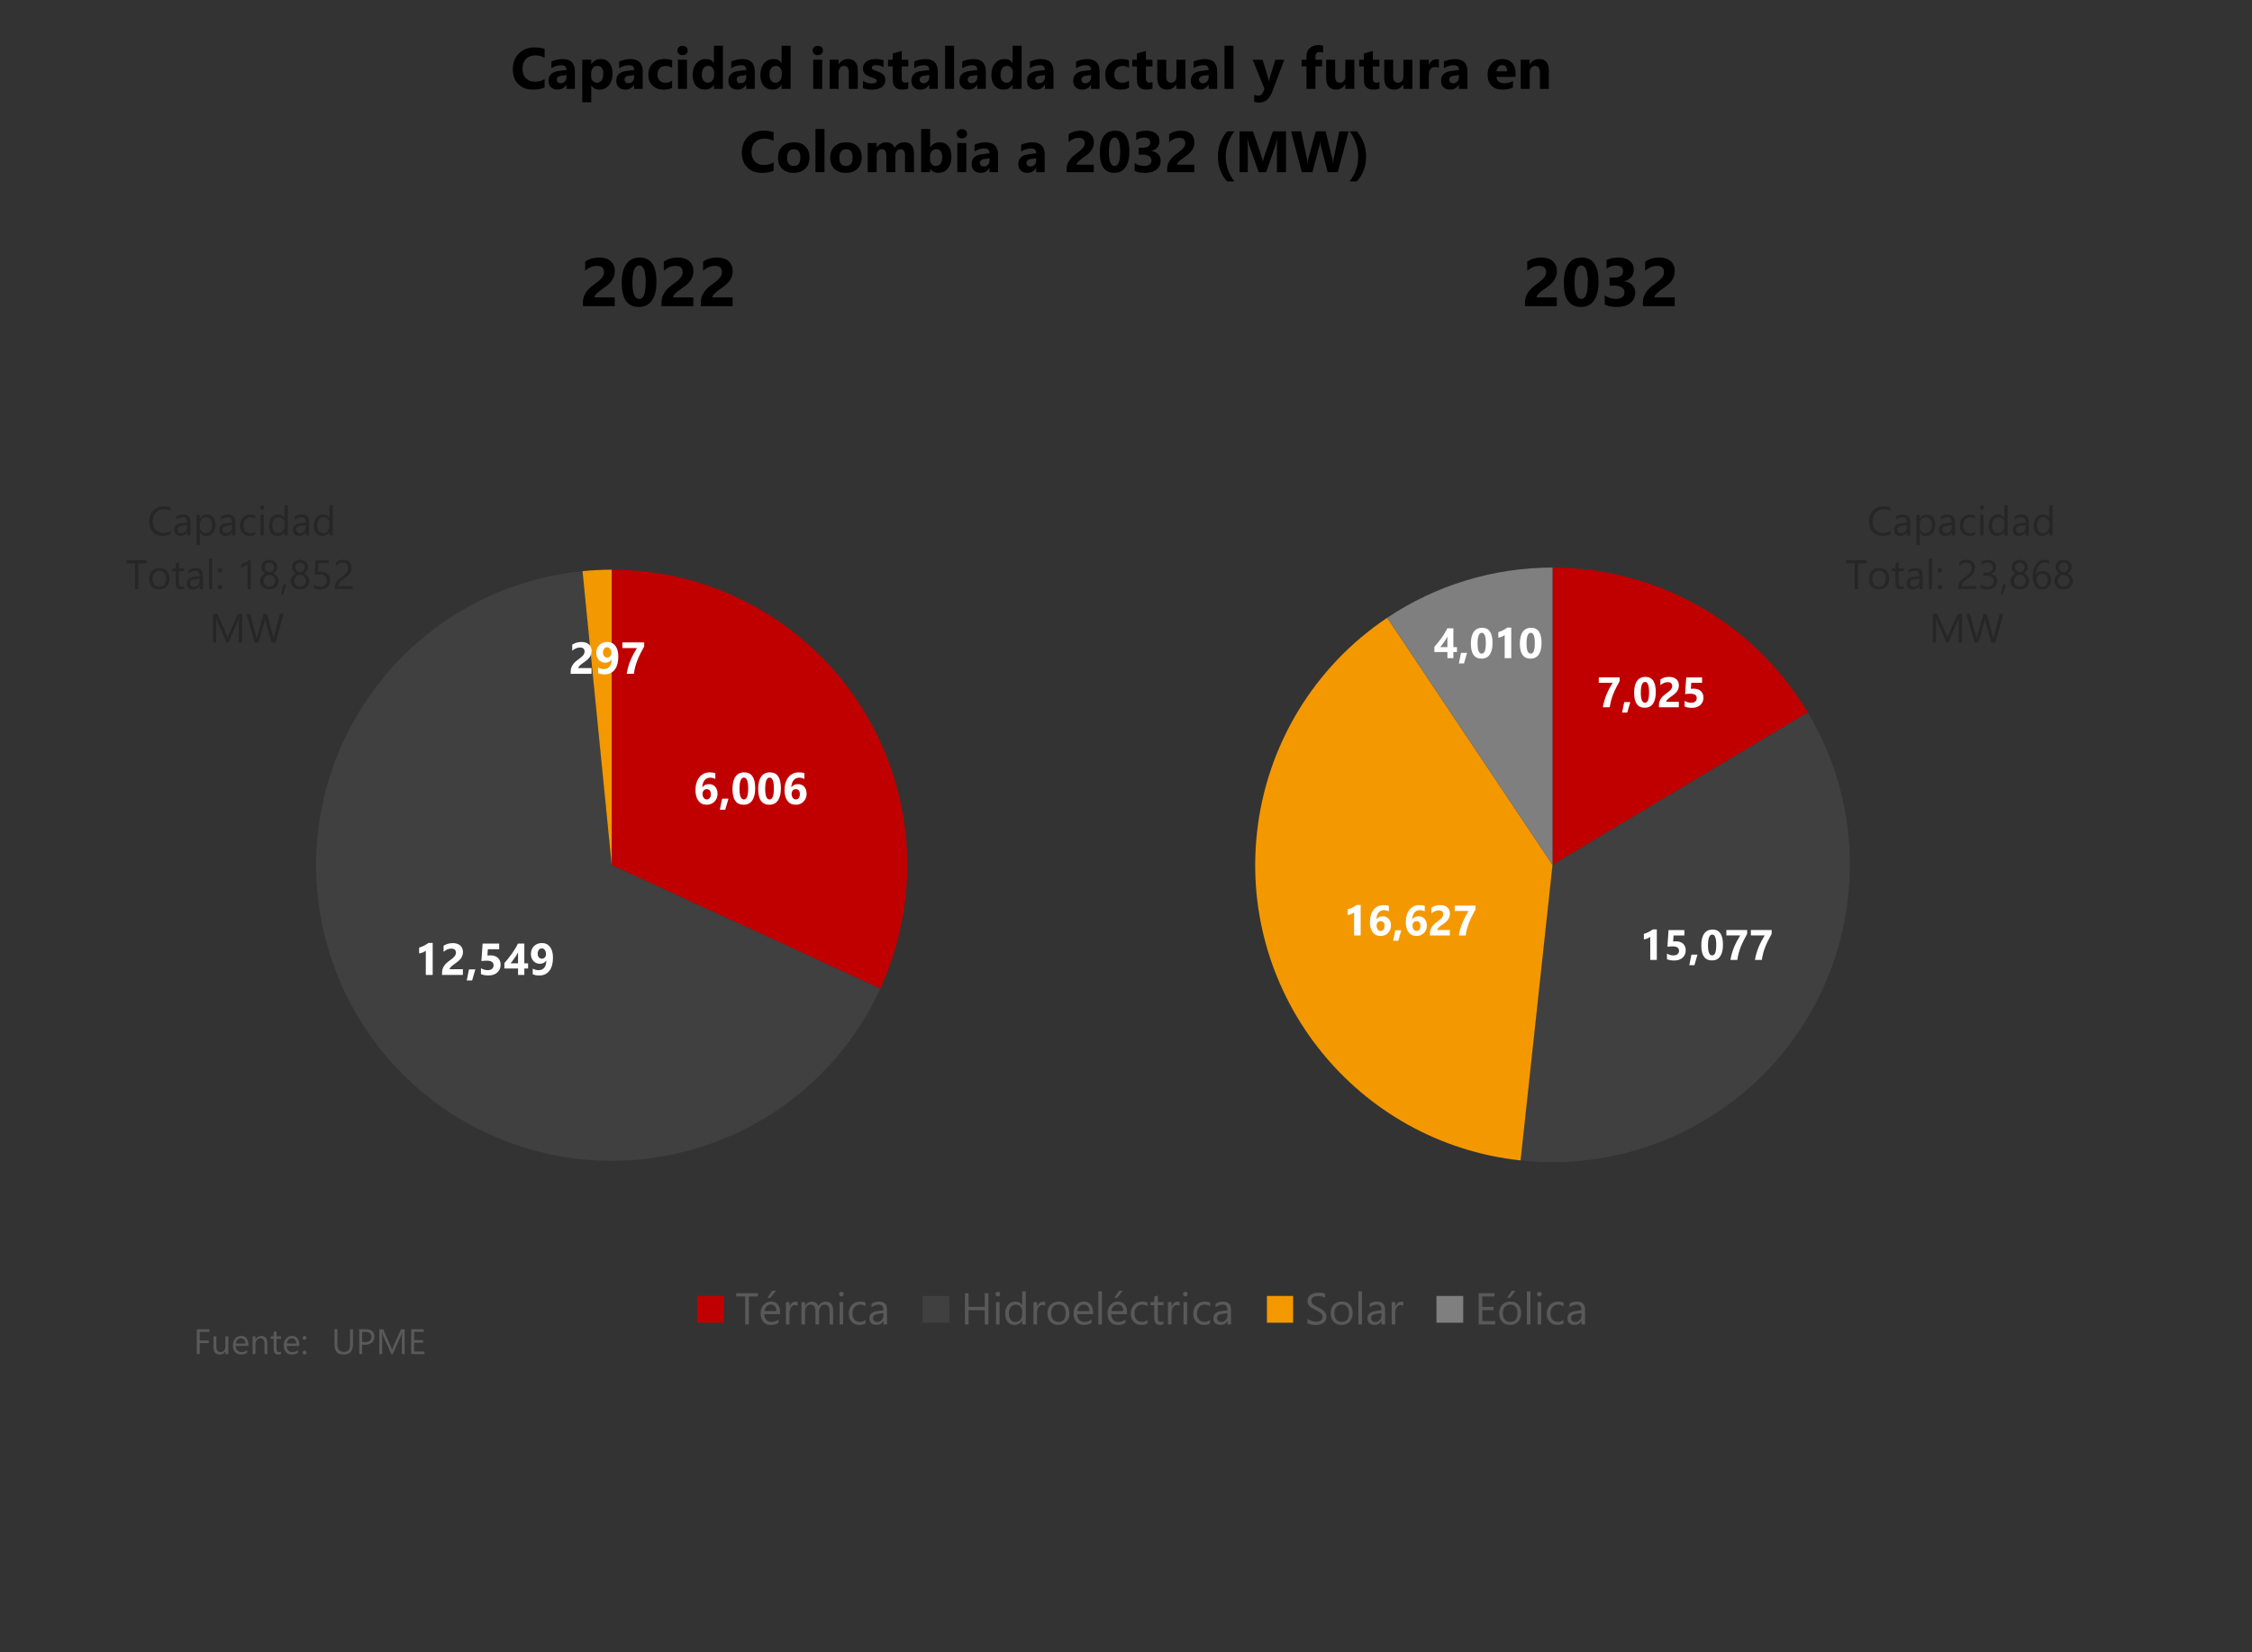 <?xml version="1.0" encoding="UTF-8"?><svg id="Layer_1" xmlns="http://www.w3.org/2000/svg" width="966.36" height="709.07" xmlns:xlink="http://www.w3.org/1999/xlink" viewBox="0 0 966.36 709.07"><rect x="0" y="0" width="966.36" height="709.07" fill="#333333" stroke="none"/><defs><style>.cls-1{clip-path:url(#clippath-33);}.cls-2{fill:#262626;}.cls-2,.cls-3,.cls-4,.cls-5,.cls-6,.cls-7,.cls-8,.cls-9,.cls-10,.cls-11{stroke-width:0px;}.cls-12{clip-path:url(#clippath-41);}.cls-13{clip-path:url(#clippath-2);}.cls-14{clip-path:url(#clippath-37);}.cls-15{clip-path:url(#clippath-6);}.cls-16{clip-path:url(#clippath-40);}.cls-4{fill:#c00000;}.cls-4,.cls-7,.cls-10,.cls-11{fill-rule:evenodd;}.cls-5,.cls-6{fill:none;}.cls-17{clip-path:url(#clippath-7);}.cls-18{clip-path:url(#clippath-34);}.cls-19{clip-path:url(#clippath-1);}.cls-20{clip-path:url(#clippath-4);}.cls-21{clip-path:url(#clippath-38);}.cls-6{clip-rule:evenodd;}.cls-22{clip-path:url(#clippath-36);}.cls-23{clip-path:url(#clippath-44);}.cls-7{fill:#f49800;}.cls-8{fill:#fff;}.cls-9{fill:#595959;}.cls-10{fill:#404040;}.cls-24{clip-path:url(#clippath);}.cls-25{clip-path:url(#clippath-39);}.cls-11{fill:#7f7f7f;}.cls-26{clip-path:url(#clippath-3);}.cls-27{clip-path:url(#clippath-43);}.cls-28{clip-path:url(#clippath-8);}.cls-29{clip-path:url(#clippath-5);}.cls-30{clip-path:url(#clippath-42);}.cls-31{clip-path:url(#clippath-35);}</style><clipPath id="clippath"><polygon class="cls-6" points="0 708.82 563.77 708.82 563.77 81.3 0 81.3 0 708.82 0 708.82"/></clipPath><clipPath id="clippath-1"><polygon class="cls-6" points="0 708.82 563.77 708.82 563.77 81.3 0 81.3 0 708.82 0 708.82"/></clipPath><clipPath id="clippath-2"><polygon class="cls-6" points="0 708.82 563.77 708.82 563.77 81.3 0 81.3 0 708.82 0 708.82"/></clipPath><clipPath id="clippath-3"><polygon class="cls-6" points="0 708.82 563.77 708.82 563.77 81.3 0 81.3 0 708.82 0 708.82"/></clipPath><clipPath id="clippath-4"><rect class="cls-5" y="81.3" width="563.77" height="627.52"/></clipPath><clipPath id="clippath-5"><polygon class="cls-6" points="0 708.82 563.77 708.82 563.77 81.3 0 81.3 0 708.82 0 708.82"/></clipPath><clipPath id="clippath-6"><rect class="cls-5" y="81.3" width="563.77" height="627.52"/></clipPath><clipPath id="clippath-7"><polygon class="cls-6" points="0 708.82 563.77 708.82 563.77 81.3 0 81.3 0 708.82 0 708.82"/></clipPath><clipPath id="clippath-8"><rect class="cls-5" y="81.3" width="563.77" height="627.52"/></clipPath><clipPath id="clippath-9"><polygon class="cls-6" points="0 708.82 562.05 708.82 562.05 83.21 0 83.21 0 708.82 0 708.82"/></clipPath><clipPath id="clippath-12"><polygon class="cls-6" points="0 708.82 562.05 708.82 562.05 83.21 0 83.21 0 708.82 0 708.82"/></clipPath><clipPath id="clippath-15"><polygon class="cls-6" points="0 708.82 562.05 708.82 562.05 83.21 0 83.21 0 708.82 0 708.82"/></clipPath><clipPath id="clippath-18"><polygon class="cls-6" points="0 708.82 562.05 708.82 562.05 83.21 0 83.21 0 708.82 0 708.82"/></clipPath><clipPath id="clippath-21"><polygon class="cls-6" points="0 708.82 562.05 708.82 562.05 83.21 0 83.21 0 708.82 0 708.82"/></clipPath><clipPath id="clippath-23"><polygon class="cls-6" points="0 709.07 562.31 709.07 562.31 83.21 0 83.21 0 709.07 0 709.07"/></clipPath><clipPath id="clippath-25"><polygon class="cls-6" points="0 709.07 562.31 709.07 562.31 83.21 0 83.21 0 709.07 0 709.07"/></clipPath><clipPath id="clippath-27"><polygon class="cls-6" points="0 709.07 562.31 709.07 562.31 83.21 0 83.21 0 709.07 0 709.07"/></clipPath><clipPath id="clippath-29"><polygon class="cls-6" points="0 709.07 562.31 709.07 562.31 83.21 0 83.21 0 709.07 0 709.07"/></clipPath><clipPath id="clippath-31"><polygon class="cls-6" points="0 709.07 562.31 709.07 562.31 83.21 0 83.21 0 709.07 0 709.07"/></clipPath><clipPath id="clippath-33"><polygon class="cls-6" points="408.82 671.77 946.62 671.77 946.62 73.43 408.82 73.43 408.82 671.77 408.82 671.77"/></clipPath><clipPath id="clippath-34"><polygon class="cls-6" points="408.82 671.77 946.62 671.77 946.62 73.43 408.82 73.43 408.82 671.77 408.82 671.77"/></clipPath><clipPath id="clippath-35"><polygon class="cls-6" points="408.82 671.77 946.62 671.77 946.62 73.43 408.82 73.43 408.82 671.77 408.82 671.77"/></clipPath><clipPath id="clippath-36"><polygon class="cls-6" points="408.82 671.77 946.62 671.77 946.62 73.43 408.82 73.43 408.82 671.77 408.82 671.77"/></clipPath><clipPath id="clippath-37"><polygon class="cls-6" points="408.82 671.77 946.62 671.77 946.62 73.43 408.82 73.43 408.82 671.77 408.82 671.77"/></clipPath><clipPath id="clippath-38"><rect class="cls-5" x="408.82" y="73.43" width="537.8" height="598.34"/></clipPath><clipPath id="clippath-39"><polygon class="cls-6" points="408.82 671.77 946.62 671.77 946.62 73.43 408.82 73.43 408.82 671.77 408.82 671.77"/></clipPath><clipPath id="clippath-40"><rect class="cls-5" x="408.82" y="73.43" width="537.8" height="598.34"/></clipPath><clipPath id="clippath-41"><polygon class="cls-6" points="408.82 671.77 946.62 671.77 946.62 73.43 408.82 73.43 408.82 671.77 408.82 671.77"/></clipPath><clipPath id="clippath-42"><rect class="cls-5" x="408.82" y="73.43" width="537.8" height="598.34"/></clipPath><clipPath id="clippath-43"><polygon class="cls-6" points="408.82 671.77 946.62 671.77 946.62 73.43 408.82 73.43 408.82 671.77 408.82 671.77"/></clipPath><clipPath id="clippath-44"><rect class="cls-5" x="408.82" y="73.43" width="537.8" height="598.34"/></clipPath><clipPath id="clippath-45"><polygon class="cls-6" points="404.05 708.82 966.36 708.82 966.36 83.21 404.05 83.21 404.05 708.82 404.05 708.82"/></clipPath><clipPath id="clippath-47"><polygon class="cls-6" points="404.05 709.07 966.36 709.07 966.36 83.21 404.05 83.21 404.05 709.07 404.05 709.07"/></clipPath><clipPath id="clippath-49"><polygon class="cls-6" points="404.05 709.07 966.36 709.07 966.36 83.21 404.05 83.21 404.05 709.07 404.05 709.07"/></clipPath><clipPath id="clippath-51"><polygon class="cls-6" points="404.05 709.07 966.36 709.07 966.36 83.21 404.05 83.21 404.05 709.07 404.05 709.07"/></clipPath><clipPath id="clippath-53"><polygon class="cls-6" points="0 709.07 966.36 709.07 966.36 0 0 0 0 709.07 0 709.07"/></clipPath><clipPath id="clippath-55"><polygon class="cls-6" points="0 709.07 966.36 709.07 966.36 0 0 0 0 709.07 0 709.07"/></clipPath></defs><g class="cls-24"><path class="cls-4" d="m262.5,244.47c70.04,0,126.82,56.78,126.82,126.82,0,18.29-3.95,36.36-11.59,52.97l-115.22-52.97v-126.82h0Z"/></g><g class="cls-19"><path class="cls-10" d="m377.73,424.26c-29.25,63.64-104.56,91.51-168.2,62.25-63.64-29.26-91.51-104.56-62.25-168.2,18.81-40.91,57.89-68.78,102.7-73.23l12.53,126.2,115.22,52.97h0Z"/></g><g class="cls-13"><path class="cls-7" d="m249.97,245.09c4.16-.41,8.34-.62,12.53-.62v126.82s-12.53-126.2-12.53-126.2h0Z"/></g><g class="cls-26"><g class="cls-20"><path class="cls-8" d="m307.92,340.63c0,.66-.12,1.28-.35,1.86-.23.58-.55,1.07-.97,1.5s-.9.75-1.47.99c-.57.24-1.19.36-1.87.36-.76,0-1.43-.14-2.03-.42-.6-.28-1.1-.69-1.51-1.22-.41-.53-.73-1.19-.95-1.96s-.33-1.65-.33-2.63c0-1.16.14-2.2.43-3.15.28-.94.69-1.75,1.22-2.41s1.17-1.19,1.92-1.55c.75-.37,1.59-.55,2.53-.55,1.04,0,1.84.12,2.42.37v2.48c-.68-.39-1.43-.58-2.23-.58-.5,0-.95.1-1.36.29s-.75.47-1.05.83c-.29.36-.52.79-.68,1.29-.17.5-.25,1.06-.27,1.68h.06c.64-.88,1.58-1.32,2.82-1.32.56,0,1.06.1,1.51.3.45.2.83.48,1.15.85.32.37.57.8.74,1.32.17.51.26,1.08.26,1.71Zm-2.9.19c0-1.44-.59-2.17-1.77-2.17-.27,0-.51.05-.73.15-.22.1-.41.24-.56.42s-.28.4-.36.64c-.08.25-.13.52-.13.82,0,.33.04.64.13.93.09.29.21.54.37.75.16.22.35.39.57.51.22.13.46.19.73.19s.51-.05.73-.16c.22-.11.4-.26.55-.46.15-.2.27-.43.35-.71.08-.28.12-.58.12-.91Z"/><path class="cls-8" d="m312.59,342.74l-1.38,4.74h-2.31l.96-4.74h2.73Z"/><path class="cls-8" d="m319.12,345.34c-3.2,0-4.8-2.25-4.8-6.74,0-2.33.43-4.11,1.3-5.33s2.12-1.83,3.76-1.83c3.13,0,4.69,2.28,4.69,6.85,0,2.28-.43,4.02-1.28,5.23-.85,1.21-2.08,1.82-3.67,1.82Zm.13-11.65c-1.28,0-1.92,1.61-1.92,4.83,0,3.03.63,4.55,1.88,4.55s1.84-1.56,1.84-4.69-.6-4.69-1.8-4.69Z"/><path class="cls-8" d="m330.14,345.34c-3.2,0-4.8-2.25-4.8-6.74,0-2.33.43-4.11,1.3-5.33s2.12-1.83,3.76-1.83c3.13,0,4.69,2.28,4.69,6.85,0,2.28-.43,4.02-1.28,5.23-.85,1.21-2.08,1.82-3.67,1.82Zm.13-11.65c-1.28,0-1.92,1.61-1.92,4.83,0,3.03.63,4.55,1.88,4.55s1.84-1.56,1.84-4.69-.6-4.69-1.8-4.69Z"/><path class="cls-8" d="m346.13,340.63c0,.66-.12,1.28-.35,1.86-.23.58-.55,1.07-.97,1.5s-.9.75-1.47.99c-.57.24-1.19.36-1.87.36-.76,0-1.43-.14-2.03-.42-.6-.28-1.1-.69-1.51-1.22-.41-.53-.73-1.19-.95-1.96s-.33-1.65-.33-2.63c0-1.16.14-2.2.43-3.15.28-.94.69-1.75,1.22-2.41s1.17-1.19,1.92-1.55c.75-.37,1.59-.55,2.53-.55,1.04,0,1.84.12,2.42.37v2.48c-.68-.39-1.43-.58-2.23-.58-.5,0-.95.1-1.36.29s-.75.47-1.05.83c-.29.36-.52.79-.68,1.29-.17.5-.25,1.06-.27,1.68h.06c.64-.88,1.58-1.32,2.82-1.32.56,0,1.06.1,1.51.3.45.2.83.48,1.15.85.32.37.57.8.74,1.32.17.51.26,1.08.26,1.71Zm-2.9.19c0-1.44-.59-2.17-1.77-2.17-.27,0-.51.05-.73.15-.22.1-.41.24-.56.42s-.28.4-.36.64c-.08.25-.13.52-.13.82,0,.33.04.64.13.93.09.29.21.54.37.75.16.22.35.39.57.51.22.13.46.19.73.19s.51-.05.73-.16c.22-.11.4-.26.55-.46.15-.2.27-.43.35-.71.08-.28.12-.58.12-.91Z"/></g></g><g class="cls-29"><g class="cls-15"><path class="cls-8" d="m185.67,404.62v13.75h-2.95v-10.41c-.16.14-.35.28-.58.41-.22.13-.46.24-.71.35-.25.1-.51.19-.78.26-.27.07-.53.12-.8.15v-2.49c.77-.22,1.49-.51,2.18-.86.68-.35,1.3-.73,1.85-1.15h1.79Z"/><path class="cls-8" d="m192.92,415.91h5.7v2.46h-8.94v-1.01c0-.69.12-1.3.35-1.85s.52-1.04.87-1.47c.35-.43.73-.82,1.15-1.15s.81-.64,1.19-.9c.39-.28.74-.55,1.04-.81s.55-.51.75-.76.35-.51.46-.77c.1-.26.15-.54.15-.83,0-.58-.16-1.01-.49-1.3-.32-.29-.82-.44-1.49-.44-1.16,0-2.26.46-3.32,1.38v-2.61c1.17-.76,2.49-1.13,3.96-1.13.68,0,1.29.09,1.83.27.54.18,1,.43,1.37.76s.66.73.86,1.2.3,1,.3,1.58c0,.62-.1,1.17-.29,1.65-.19.48-.44.92-.76,1.31-.32.39-.68.75-1.09,1.08s-.84.65-1.28.95c-.3.21-.59.42-.87.63-.28.21-.52.42-.74.62-.21.2-.38.4-.51.6-.13.19-.19.38-.19.55Z"/><path class="cls-8" d="m203.97,416.01l-1.38,4.74h-2.31l.96-4.74h2.73Z"/><path class="cls-8" d="m206.38,418.02v-2.53c.92.56,1.9.84,2.93.84.78,0,1.39-.19,1.83-.56.44-.37.66-.88.66-1.51,0-1.33-.94-2-2.82-2-.69,0-1.49.05-2.4.16l.51-7.5h7.12v2.42h-4.86l-.19,2.69c.48-.04.9-.06,1.25-.06,1.38,0,2.46.36,3.24,1.09.78.73,1.17,1.7,1.17,2.92,0,1.36-.47,2.46-1.4,3.32-.93.86-2.19,1.29-3.79,1.29-1.29,0-2.38-.19-3.26-.58Z"/><path class="cls-8" d="m225,404.92v8.48h1.61v2.21h-1.61v2.76h-2.7v-2.76h-5.86v-2.32c.52-.58,1.06-1.22,1.61-1.91.56-.69,1.09-1.4,1.61-2.13.52-.73,1-1.47,1.45-2.21.45-.74.83-1.45,1.14-2.12h2.75Zm-5.91,8.48h3.21v-4.7c-.22.41-.46.82-.71,1.23s-.53.83-.81,1.23c-.28.4-.57.79-.85,1.17-.29.38-.57.73-.83,1.06Z"/><path class="cls-8" d="m237.29,411c0,1.19-.13,2.26-.39,3.2-.26.94-.65,1.74-1.15,2.39-.5.65-1.12,1.15-1.84,1.5-.73.35-1.55.52-2.47.52-1.1,0-2.05-.17-2.84-.53v-2.44c.71.46,1.56.69,2.55.69s1.82-.35,2.39-1.04c.57-.69.87-1.7.87-3.01l-.06-.02c-.59.88-1.5,1.32-2.71,1.32-.55,0-1.06-.1-1.52-.31-.47-.21-.87-.49-1.21-.86-.34-.37-.61-.8-.8-1.31-.19-.51-.29-1.06-.29-1.67,0-.71.12-1.35.35-1.93s.55-1.08.97-1.5c.42-.42.91-.74,1.5-.97.58-.23,1.23-.34,1.93-.34s1.39.14,1.97.43c.58.28,1.08.7,1.49,1.23.41.54.72,1.2.94,1.98s.32,1.67.32,2.66Zm-2.99-1.57c0-.34-.04-.67-.13-.97s-.21-.56-.37-.78-.35-.39-.57-.52-.47-.19-.74-.19-.49.06-.71.17c-.22.11-.4.27-.56.46-.16.2-.28.43-.37.71s-.13.57-.13.89c0,.35.04.66.13.93.09.27.21.5.37.69.16.19.35.33.58.43.23.1.48.15.75.15s.5-.05.71-.15c.21-.1.4-.24.55-.42.15-.17.27-.38.36-.62s.13-.49.13-.77Z"/></g></g><g class="cls-17"><g class="cls-28"><path class="cls-8" d="m248.13,286.69h5.7v2.46h-8.94v-1.01c0-.69.12-1.3.35-1.85s.52-1.04.87-1.47.73-.82,1.15-1.15c.42-.33.81-.64,1.19-.9.39-.28.74-.55,1.04-.81s.55-.51.75-.76.35-.51.46-.77c.1-.26.15-.54.15-.83,0-.57-.16-1.01-.49-1.3-.32-.29-.82-.44-1.49-.44-1.16,0-2.26.46-3.32,1.38v-2.61c1.17-.76,2.49-1.13,3.96-1.13.68,0,1.29.09,1.83.27.54.18,1,.43,1.37.76.38.33.66.73.86,1.21.2.47.3,1,.3,1.58,0,.62-.1,1.17-.29,1.65-.19.48-.44.92-.76,1.31-.32.39-.68.75-1.09,1.08s-.84.65-1.28.95c-.3.21-.59.42-.87.63-.28.21-.52.42-.74.62-.21.2-.38.4-.51.6-.13.19-.19.38-.19.55Z"/><path class="cls-8" d="m265.33,281.78c0,1.19-.13,2.26-.39,3.2-.26.94-.65,1.74-1.15,2.39-.5.65-1.12,1.15-1.84,1.5-.73.35-1.55.52-2.47.52-1.1,0-2.05-.18-2.84-.52v-2.44c.71.46,1.56.69,2.55.69s1.82-.35,2.39-1.04c.57-.69.87-1.7.87-3.01l-.06-.02c-.59.88-1.5,1.32-2.71,1.32-.55,0-1.06-.1-1.52-.31-.47-.21-.87-.49-1.21-.86-.34-.37-.61-.8-.8-1.31-.19-.51-.29-1.06-.29-1.67,0-.71.12-1.35.35-1.93s.55-1.08.97-1.5c.42-.42.91-.74,1.5-.97.58-.23,1.23-.34,1.93-.34s1.39.14,1.97.43c.58.28,1.08.7,1.49,1.23.41.54.72,1.2.94,1.98.22.78.32,1.67.32,2.66Zm-2.99-1.58c0-.34-.04-.67-.13-.97s-.21-.56-.37-.78-.35-.39-.57-.52-.47-.19-.74-.19-.49.06-.71.17c-.22.11-.4.27-.56.46-.16.2-.28.43-.37.71-.09.28-.13.57-.13.89,0,.35.04.66.13.93s.21.5.37.69c.16.19.35.33.58.43.23.1.48.15.75.15s.5-.05.71-.16c.21-.1.4-.24.55-.42s.27-.38.36-.62.13-.49.13-.77Z"/><path class="cls-8" d="m276.42,277.41c-.6,1.08-1.14,2.1-1.61,3.04s-.89,1.88-1.26,2.8c-.36.92-.67,1.86-.93,2.81-.26.95-.47,1.98-.63,3.08h-3.09c.17-1.04.41-2.05.69-3.02s.62-1.91,1-2.82c.38-.91.8-1.8,1.26-2.66s.95-1.71,1.46-2.53h-6.24v-2.42h9.36v1.71Z"/></g></g><g class="cls-1"><path class="cls-4" d="m666.2,243.56c44.92,0,86.53,23.62,109.55,62.2l-109.55,65.38v-127.57h0Z"/></g><g class="cls-18"><path class="cls-10" d="m775.75,305.76c36.11,60.5,16.33,138.82-44.17,174.93-23.79,14.2-51.55,20.26-79.09,17.29l13.71-126.83,109.55-65.38h0Z"/></g><g class="cls-31"><path class="cls-7" d="m652.49,497.97c-70.05-7.57-120.7-70.5-113.12-140.55,4.06-37.53,24.53-71.34,55.91-92.33l70.93,106.04-13.71,126.83h0Z"/></g><g class="cls-22"><path class="cls-11" d="m595.27,265.09c20.99-14.04,45.67-21.53,70.93-21.53v127.57s-70.93-106.04-70.93-106.04h0Z"/></g><g class="cls-14"><g class="cls-21"><path class="cls-8" d="m694.99,292.32c-.57,1.03-1.08,2-1.54,2.9-.45.9-.85,1.79-1.2,2.67-.35.88-.64,1.77-.89,2.68-.24.91-.44,1.89-.6,2.94h-2.95c.17-1,.39-1.95.66-2.88s.59-1.82.95-2.69c.36-.87.76-1.71,1.2-2.53.44-.82.9-1.63,1.39-2.41h-5.95v-2.31h8.92v1.63Z"/><path class="cls-8" d="m699.58,301.26l-1.31,4.52h-2.2l.91-4.52h2.6Z"/><path class="cls-8" d="m705.8,303.73c-3.05,0-4.58-2.14-4.58-6.43,0-2.22.41-3.92,1.24-5.08s2.02-1.75,3.59-1.75c2.98,0,4.47,2.18,4.47,6.54,0,2.17-.41,3.83-1.22,4.99-.81,1.16-1.98,1.73-3.5,1.73Zm.12-11.1c-1.22,0-1.83,1.53-1.83,4.6,0,2.89.6,4.34,1.8,4.34s1.75-1.49,1.75-4.47-.57-4.47-1.72-4.47Z"/><path class="cls-8" d="m714.96,301.17h5.44v2.34h-8.53v-.97c0-.66.11-1.24.33-1.77s.5-.99.83-1.4c.33-.41.7-.78,1.1-1.1.4-.32.77-.61,1.13-.86.38-.27.7-.52.99-.77s.52-.49.72-.73c.19-.24.34-.49.43-.73.1-.25.14-.51.14-.79,0-.55-.16-.96-.47-1.24-.31-.28-.78-.42-1.42-.42-1.1,0-2.16.44-3.16,1.31v-2.49c1.11-.72,2.37-1.08,3.77-1.08.65,0,1.23.08,1.75.25.52.17.95.41,1.31.73.36.32.63.7.82,1.15.19.45.28.95.28,1.51,0,.59-.09,1.11-.27,1.57-.18.46-.42.88-.72,1.25-.3.38-.65.72-1.04,1.03-.39.31-.8.62-1.23.91-.29.2-.56.4-.83.6-.27.2-.5.4-.7.59s-.36.38-.48.57c-.12.18-.18.36-.18.53Z"/><path class="cls-8" d="m722.91,303.18v-2.41c.88.54,1.81.8,2.8.8.74,0,1.33-.18,1.75-.53.42-.35.63-.84.63-1.44,0-1.27-.9-1.9-2.69-1.9-.66,0-1.42.05-2.29.15l.48-7.15h6.79v2.31h-4.63l-.18,2.57c.46-.04.85-.05,1.19-.05,1.32,0,2.35.35,3.09,1.04.74.69,1.12,1.62,1.12,2.79,0,1.29-.44,2.35-1.33,3.17-.89.82-2.09,1.23-3.61,1.23-1.23,0-2.27-.18-3.11-.55Z"/></g></g><g class="cls-25"><g class="cls-16"><path class="cls-8" d="m710.96,398.82v13.11h-2.82v-9.92c-.16.14-.34.27-.55.39-.21.12-.44.23-.68.33s-.49.18-.74.25c-.26.07-.51.12-.76.15v-2.38c.73-.21,1.42-.49,2.07-.82s1.24-.7,1.76-1.1h1.71Z"/><path class="cls-8" d="m715.31,411.6v-2.41c.88.54,1.81.8,2.8.8.74,0,1.33-.18,1.75-.53.42-.35.63-.84.63-1.44,0-1.27-.9-1.9-2.69-1.9-.66,0-1.42.05-2.29.15l.48-7.15h6.79v2.31h-4.63l-.18,2.57c.46-.04.85-.05,1.19-.05,1.32,0,2.35.35,3.09,1.04.74.69,1.12,1.62,1.12,2.79,0,1.29-.44,2.35-1.33,3.17-.89.82-2.09,1.23-3.61,1.23-1.23,0-2.27-.18-3.11-.55Z"/><path class="cls-8" d="m728.41,409.67l-1.31,4.52h-2.2l.91-4.52h2.6Z"/><path class="cls-8" d="m734.63,412.15c-3.05,0-4.58-2.14-4.58-6.43,0-2.22.41-3.92,1.24-5.08s2.02-1.75,3.59-1.75c2.98,0,4.47,2.18,4.47,6.54,0,2.17-.41,3.83-1.22,4.99-.81,1.16-1.98,1.73-3.5,1.73Zm.12-11.1c-1.22,0-1.83,1.53-1.83,4.6,0,2.89.6,4.34,1.8,4.34s1.75-1.49,1.75-4.47-.57-4.47-1.72-4.47Z"/><path class="cls-8" d="m749.73,400.73c-.57,1.03-1.08,2-1.54,2.9-.45.9-.85,1.79-1.2,2.67-.35.88-.64,1.77-.89,2.68-.24.91-.44,1.89-.6,2.94h-2.95c.17-1,.39-1.95.66-2.88s.59-1.82.95-2.69c.36-.87.76-1.71,1.2-2.53.44-.82.9-1.63,1.39-2.41h-5.95v-2.31h8.92v1.63Z"/><path class="cls-8" d="m760.25,400.73c-.57,1.03-1.08,2-1.54,2.9-.45.9-.85,1.79-1.2,2.67-.35.88-.64,1.77-.89,2.68-.24.91-.44,1.89-.6,2.94h-2.95c.17-1,.39-1.95.66-2.88s.59-1.82.95-2.69c.36-.87.76-1.71,1.2-2.53.44-.82.9-1.63,1.39-2.41h-5.95v-2.31h8.92v1.63Z"/></g></g><g class="cls-12"><g class="cls-30"><path class="cls-8" d="m583.87,388.33v13.11h-2.82v-9.92c-.16.14-.34.27-.55.39-.21.12-.44.23-.68.33s-.49.18-.74.25c-.26.07-.51.12-.76.15v-2.38c.73-.21,1.42-.49,2.07-.82s1.24-.7,1.76-1.1h1.71Z"/><path class="cls-8" d="m596.87,397.17c0,.63-.11,1.22-.33,1.77-.22.55-.53,1.02-.92,1.43-.39.4-.86.72-1.4.95-.54.23-1.14.34-1.78.34-.72,0-1.37-.13-1.94-.4-.57-.27-1.05-.66-1.44-1.17-.39-.51-.69-1.13-.9-1.87-.21-.74-.31-1.58-.31-2.51,0-1.1.14-2.1.41-3,.27-.9.66-1.66,1.16-2.3.5-.64,1.11-1.13,1.83-1.48.72-.35,1.52-.52,2.41-.52.99,0,1.76.12,2.31.35v2.36c-.65-.37-1.36-.55-2.13-.55-.48,0-.91.09-1.3.28s-.72.45-1,.79c-.28.34-.5.75-.65,1.23-.16.48-.24,1.01-.25,1.6h.05c.61-.84,1.5-1.26,2.69-1.26.53,0,1.01.1,1.44.29s.8.46,1.1.81c.3.35.54.77.71,1.26.17.49.25,1.03.25,1.63Zm-2.76.18c0-1.38-.56-2.06-1.69-2.06-.26,0-.49.05-.7.14-.21.1-.39.23-.54.4s-.26.38-.34.61c-.08.24-.12.5-.12.78,0,.32.04.61.13.89s.2.51.35.72.33.37.54.49c.21.12.44.18.7.18s.49-.05.69-.16c.21-.1.38-.25.53-.44.15-.19.26-.41.34-.68.08-.27.12-.56.12-.87Z"/><path class="cls-8" d="m601.32,399.19l-1.31,4.52h-2.2l.91-4.52h2.6Z"/><path class="cls-8" d="m612.27,397.17c0,.63-.11,1.22-.33,1.77-.22.55-.53,1.02-.92,1.43-.39.4-.86.72-1.4.95-.54.23-1.14.34-1.78.34-.72,0-1.37-.13-1.94-.4-.57-.27-1.05-.66-1.44-1.17-.39-.51-.69-1.13-.9-1.87-.21-.74-.31-1.58-.31-2.51,0-1.1.14-2.1.41-3,.27-.9.66-1.66,1.16-2.3.5-.64,1.11-1.13,1.83-1.48.72-.35,1.52-.52,2.41-.52.99,0,1.76.12,2.31.35v2.36c-.65-.37-1.36-.55-2.13-.55-.48,0-.91.09-1.3.28s-.72.45-1,.79c-.28.34-.5.75-.65,1.23-.16.48-.24,1.01-.25,1.6h.05c.61-.84,1.5-1.26,2.69-1.26.53,0,1.01.1,1.44.29s.8.46,1.1.81c.3.35.54.77.71,1.26.17.49.25,1.03.25,1.63Zm-2.76.18c0-1.38-.56-2.06-1.69-2.06-.26,0-.49.05-.7.14-.21.1-.39.23-.54.4s-.26.38-.34.61c-.08.24-.12.5-.12.78,0,.32.04.61.13.89s.2.51.35.72.33.37.54.49c.21.12.44.18.7.18s.49-.05.69-.16c.21-.1.38-.25.53-.44.15-.19.26-.41.34-.68.08-.27.12-.56.12-.87Z"/><path class="cls-8" d="m616.7,399.1h5.44v2.34h-8.53v-.97c0-.66.11-1.24.33-1.77.22-.52.5-.99.83-1.4.33-.41.7-.78,1.1-1.1.4-.32.77-.61,1.13-.86.38-.27.7-.52.99-.77.28-.24.52-.49.72-.73.19-.24.34-.49.43-.73.1-.25.14-.51.14-.79,0-.55-.16-.96-.47-1.24-.31-.28-.78-.42-1.42-.42-1.1,0-2.16.44-3.16,1.31v-2.49c1.11-.72,2.37-1.08,3.77-1.08.65,0,1.23.08,1.75.25.52.17.95.41,1.31.73.36.32.63.7.82,1.15.19.45.28.95.28,1.51,0,.59-.09,1.11-.27,1.57-.18.46-.42.88-.72,1.25-.3.38-.65.72-1.04,1.03-.39.31-.8.62-1.23.91-.29.2-.56.4-.83.6-.27.2-.5.4-.7.59-.2.19-.36.38-.48.57-.12.19-.18.36-.18.53Z"/><path class="cls-8" d="m633.16,390.25c-.57,1.03-1.08,2-1.54,2.9-.45.9-.85,1.79-1.2,2.67-.35.88-.64,1.77-.89,2.68-.24.91-.44,1.89-.6,2.94h-2.95c.17-1,.39-1.96.66-2.88s.59-1.82.95-2.69c.36-.87.76-1.71,1.2-2.53.44-.82.9-1.63,1.39-2.41h-5.95v-2.31h8.92v1.63Z"/></g></g><g class="cls-27"><g class="cls-23"><path class="cls-8" d="m623.66,269.61v8.08h1.54v2.11h-1.54v2.63h-2.57v-2.63h-5.59v-2.21c.49-.55,1.01-1.16,1.54-1.82.53-.66,1.04-1.34,1.54-2.03s.96-1.4,1.38-2.1.79-1.38,1.09-2.02h2.62Zm-5.63,8.08h3.06v-4.48c-.21.39-.44.78-.68,1.18-.24.4-.5.79-.77,1.17-.27.38-.54.76-.81,1.12-.27.36-.54.7-.8,1.01Z"/><path class="cls-8" d="m629.53,280.18l-1.31,4.52h-2.2l.91-4.52h2.6Z"/><path class="cls-8" d="m635.75,282.65c-3.05,0-4.58-2.14-4.58-6.43,0-2.22.41-3.92,1.24-5.08s2.02-1.75,3.59-1.75c2.98,0,4.47,2.18,4.47,6.54,0,2.17-.41,3.83-1.22,4.99-.81,1.16-1.98,1.73-3.5,1.73Zm.12-11.1c-1.22,0-1.83,1.53-1.83,4.6,0,2.89.6,4.34,1.8,4.34s1.75-1.49,1.75-4.47-.57-4.47-1.72-4.47Z"/><path class="cls-8" d="m648.5,269.32v13.11h-2.82v-9.92c-.16.14-.34.27-.55.39-.21.12-.44.23-.68.33s-.49.18-.74.25c-.26.07-.51.12-.76.15v-2.38c.73-.21,1.42-.49,2.07-.82s1.24-.7,1.76-1.1h1.71Z"/><path class="cls-8" d="m656.77,282.65c-3.05,0-4.58-2.14-4.58-6.43,0-2.22.41-3.92,1.24-5.08s2.02-1.75,3.59-1.75c2.98,0,4.47,2.18,4.47,6.54,0,2.17-.41,3.83-1.22,4.99-.81,1.16-1.98,1.73-3.5,1.73Zm.12-11.1c-1.22,0-1.83,1.53-1.83,4.6,0,2.89.6,4.34,1.8,4.34s1.75-1.49,1.75-4.47-.57-4.47-1.72-4.47Z"/></g></g><path class="cls-3" d="m233.7,37.52c-1.28.62-2.95.93-5,.93-2.69,0-4.8-.79-6.34-2.37-1.54-1.58-2.31-3.68-2.31-6.31,0-2.8.86-5.07,2.59-6.81,1.73-1.74,3.97-2.61,6.73-2.61,1.71,0,3.15.22,4.32.65v3.8c-1.17-.7-2.51-1.05-4-1.05-1.64,0-2.97.52-3.98,1.55-1.01,1.03-1.51,2.43-1.51,4.2s.48,3.04,1.43,4.05c.95,1.01,2.23,1.51,3.85,1.51s2.95-.37,4.22-1.12v3.6Z"/><path class="cls-3" d="m246.7,38.14h-3.65v-1.79h-.05c-.84,1.4-2.08,2.1-3.72,2.1-1.21,0-2.17-.34-2.86-1.03-.7-.69-1.04-1.6-1.04-2.75,0-2.43,1.44-3.83,4.31-4.2l3.39-.45c0-1.37-.74-2.05-2.22-2.05s-2.91.44-4.25,1.33v-2.91c.54-.28,1.27-.52,2.2-.73.93-.21,1.78-.32,2.55-.32,3.56,0,5.35,1.78,5.35,5.33v7.47Zm-3.63-5.08v-.84l-2.27.29c-1.25.16-1.88.73-1.88,1.7,0,.44.15.8.46,1.08.3.28.72.42,1.24.42.72,0,1.31-.25,1.77-.75.46-.5.68-1.13.68-1.9Z"/><path class="cls-3" d="m253.76,36.69h-.05v7.2h-3.86v-18.25h3.86v1.88h.05c.95-1.46,2.29-2.18,4.02-2.18,1.62,0,2.87.56,3.75,1.67.88,1.11,1.32,2.62,1.32,4.54,0,2.08-.51,3.76-1.54,5.02-1.03,1.26-2.4,1.89-4.11,1.89-1.51,0-2.65-.59-3.44-1.76Zm-.11-5.13v1c0,.86.23,1.57.68,2.11.46.55,1.05.82,1.79.82.88,0,1.56-.34,2.04-1.02.48-.68.73-1.64.73-2.89,0-2.2-.85-3.3-2.56-3.3-.79,0-1.43.3-1.93.9-.5.6-.75,1.39-.75,2.37Z"/><path class="cls-3" d="m275.78,38.14h-3.65v-1.79h-.05c-.84,1.4-2.08,2.1-3.72,2.1-1.21,0-2.17-.34-2.86-1.03-.7-.69-1.04-1.6-1.04-2.75,0-2.43,1.44-3.83,4.31-4.2l3.39-.45c0-1.37-.74-2.05-2.22-2.05s-2.91.44-4.25,1.33v-2.91c.54-.28,1.27-.52,2.2-.73.93-.21,1.78-.32,2.55-.32,3.56,0,5.35,1.78,5.35,5.33v7.47Zm-3.63-5.08v-.84l-2.27.29c-1.25.16-1.88.73-1.88,1.7,0,.44.15.8.46,1.08.3.28.72.42,1.24.42.72,0,1.31-.25,1.77-.75.46-.5.68-1.13.68-1.9Z"/><path class="cls-3" d="m288.41,37.69c-.87.5-2.13.76-3.77.76-1.92,0-3.48-.58-4.66-1.75-1.19-1.16-1.78-2.67-1.78-4.5,0-2.12.64-3.8,1.91-5.02,1.27-1.22,2.98-1.84,5.11-1.84,1.47,0,2.54.2,3.2.59v3.27c-.81-.6-1.71-.9-2.7-.9-1.11,0-1.98.32-2.63.97-.65.65-.97,1.54-.97,2.68s.31,1.98.93,2.61c.62.63,1.47.95,2.55.95.96,0,1.9-.3,2.82-.9v3.1Z"/><path class="cls-3" d="m292.89,23.67c-.65,0-1.18-.19-1.6-.58-.42-.39-.62-.86-.62-1.42s.21-1.05.62-1.42.95-.55,1.6-.55,1.19.18,1.6.55c.41.37.62.84.62,1.42s-.21,1.07-.62,1.44c-.41.38-.95.56-1.6.56Zm1.9,14.48h-3.86v-12.5h3.86v12.5Z"/><path class="cls-3" d="m310.22,38.14h-3.86v-1.72h-.05c-.88,1.35-2.17,2.03-3.87,2.03-1.56,0-2.82-.55-3.77-1.65s-1.43-2.64-1.43-4.62.52-3.72,1.57-4.97,2.42-1.87,4.13-1.87c1.61,0,2.73.58,3.37,1.73h.05v-7.43h3.86v18.51Zm-3.78-6.08v-.94c0-.81-.24-1.49-.71-2.03-.47-.54-1.09-.81-1.84-.81-.85,0-1.52.34-2,1.01-.48.67-.72,1.59-.72,2.76,0,1.1.23,1.95.7,2.54.46.59,1.11.89,1.93.89s1.42-.31,1.91-.94c.49-.63.74-1.46.74-2.49Z"/><path class="cls-3" d="m323.87,38.14h-3.65v-1.79h-.05c-.84,1.4-2.08,2.1-3.72,2.1-1.21,0-2.17-.34-2.86-1.03-.7-.69-1.04-1.6-1.04-2.75,0-2.43,1.44-3.83,4.31-4.2l3.39-.45c0-1.37-.74-2.05-2.22-2.05s-2.91.44-4.25,1.33v-2.91c.54-.28,1.27-.52,2.2-.73.93-.21,1.78-.32,2.55-.32,3.56,0,5.35,1.78,5.35,5.33v7.47Zm-3.63-5.08v-.84l-2.27.29c-1.25.16-1.88.73-1.88,1.7,0,.44.15.8.46,1.08.3.28.72.42,1.24.42.72,0,1.31-.25,1.77-.75.46-.5.68-1.13.68-1.9Z"/><path class="cls-3" d="m339.25,38.14h-3.86v-1.72h-.05c-.88,1.35-2.17,2.03-3.87,2.03-1.56,0-2.82-.55-3.77-1.65s-1.43-2.64-1.43-4.62.52-3.72,1.57-4.97,2.42-1.87,4.13-1.87c1.61,0,2.73.58,3.37,1.73h.05v-7.43h3.86v18.51Zm-3.78-6.08v-.94c0-.81-.24-1.49-.71-2.03-.47-.54-1.09-.81-1.84-.81-.85,0-1.52.34-2,1.01-.48.67-.72,1.59-.72,2.76,0,1.1.23,1.95.7,2.54.46.59,1.11.89,1.93.89s1.42-.31,1.91-.94c.49-.63.74-1.46.74-2.49Z"/><path class="cls-3" d="m350.92,23.67c-.65,0-1.18-.19-1.6-.58-.42-.39-.62-.86-.62-1.42s.21-1.05.62-1.42.95-.55,1.6-.55,1.19.18,1.6.55c.41.37.62.84.62,1.42s-.21,1.07-.62,1.44c-.41.38-.95.56-1.6.56Zm1.9,14.48h-3.86v-12.5h3.86v12.5Z"/><path class="cls-3" d="m368.1,38.14h-3.85v-6.95c0-1.94-.69-2.91-2.08-2.91-.67,0-1.22.26-1.65.77-.43.51-.65,1.16-.65,1.95v7.13h-3.86v-12.5h3.86v1.98h.05c.92-1.52,2.26-2.28,4.02-2.28,2.77,0,4.15,1.72,4.15,5.15v7.65Z"/><path class="cls-3" d="m370.31,37.81v-3.12c.63.38,1.27.67,1.9.85.63.19,1.23.28,1.79.28.68,0,1.22-.09,1.62-.28.4-.19.59-.47.59-.85,0-.24-.09-.45-.27-.61-.18-.16-.41-.31-.69-.43-.28-.12-.59-.23-.92-.33-.33-.1-.66-.21-.96-.33-.5-.19-.93-.39-1.31-.6-.38-.22-.7-.47-.95-.75-.26-.29-.45-.61-.59-.99-.13-.37-.2-.82-.2-1.33,0-.7.15-1.3.46-1.81.3-.5.71-.92,1.22-1.24.51-.32,1.09-.56,1.75-.71.66-.15,1.34-.23,2.04-.23.55,0,1.11.04,1.68.13.57.09,1.13.21,1.68.37v2.98c-.49-.28-1.01-.5-1.57-.64-.56-.14-1.1-.21-1.64-.21-.25,0-.49.02-.71.07-.22.04-.42.11-.59.2s-.31.2-.4.33-.15.29-.15.46c0,.23.07.42.22.59.15.16.34.3.57.42.24.12.5.22.79.32.29.09.58.19.86.29.51.18.98.38,1.39.59.42.21.77.46,1.07.75.3.28.53.62.68,1,.16.38.24.84.24,1.37,0,.74-.16,1.37-.48,1.9-.32.52-.75.95-1.28,1.28-.53.33-1.15.57-1.84.72-.7.15-1.42.23-2.17.23-1.38,0-2.65-.21-3.82-.63Z"/><path class="cls-3" d="m389.75,38c-.57.3-1.43.45-2.58.45-2.72,0-4.08-1.41-4.08-4.24v-5.72h-2.03v-2.84h2.03v-2.7l3.85-1.1v3.8h2.81v2.84h-2.81v5.05c0,1.3.52,1.95,1.55,1.95.41,0,.83-.12,1.26-.35v2.86Z"/><path class="cls-3" d="m402.4,38.14h-3.65v-1.79h-.05c-.84,1.4-2.08,2.1-3.72,2.1-1.21,0-2.17-.34-2.86-1.03-.7-.69-1.04-1.6-1.04-2.75,0-2.43,1.44-3.83,4.31-4.2l3.39-.45c0-1.37-.74-2.05-2.22-2.05s-2.91.44-4.25,1.33v-2.91c.54-.28,1.27-.52,2.2-.73.93-.21,1.78-.32,2.55-.32,3.56,0,5.35,1.78,5.35,5.33v7.47Zm-3.63-5.08v-.84l-2.27.29c-1.25.16-1.88.73-1.88,1.7,0,.44.15.8.46,1.08.3.28.72.42,1.24.42.72,0,1.31-.25,1.77-.75.46-.5.68-1.13.68-1.9Z"/><path class="cls-3" d="m409.41,38.14h-3.86v-18.51h3.86v18.51Z"/><path class="cls-3" d="m423.01,38.14h-3.65v-1.79h-.05c-.84,1.4-2.08,2.1-3.72,2.1-1.21,0-2.17-.34-2.86-1.03-.7-.69-1.04-1.6-1.04-2.75,0-2.43,1.44-3.83,4.31-4.2l3.39-.45c0-1.37-.74-2.05-2.22-2.05s-2.91.44-4.25,1.33v-2.91c.54-.28,1.27-.52,2.2-.73.93-.21,1.78-.32,2.55-.32,3.56,0,5.35,1.78,5.35,5.33v7.47Zm-3.63-5.08v-.84l-2.27.29c-1.25.16-1.88.73-1.88,1.7,0,.44.15.8.46,1.08.3.28.72.42,1.24.42.72,0,1.31-.25,1.77-.75.46-.5.68-1.13.68-1.9Z"/><path class="cls-3" d="m438.39,38.14h-3.86v-1.72h-.05c-.88,1.35-2.17,2.03-3.87,2.03-1.56,0-2.82-.55-3.77-1.65s-1.43-2.64-1.43-4.62.52-3.72,1.57-4.97,2.42-1.87,4.13-1.87c1.61,0,2.73.58,3.37,1.73h.05v-7.43h3.86v18.51Zm-3.78-6.08v-.94c0-.81-.24-1.49-.71-2.03-.47-.54-1.09-.81-1.84-.81-.85,0-1.52.34-2,1.01-.48.67-.72,1.59-.72,2.76,0,1.1.23,1.95.7,2.54.46.59,1.11.89,1.93.89s1.42-.31,1.91-.94c.49-.63.74-1.46.74-2.49Z"/><path class="cls-3" d="m452.04,38.14h-3.65v-1.79h-.05c-.84,1.4-2.08,2.1-3.72,2.1-1.21,0-2.17-.34-2.86-1.03-.7-.69-1.04-1.6-1.04-2.75,0-2.43,1.44-3.83,4.31-4.2l3.39-.45c0-1.37-.74-2.05-2.22-2.05s-2.91.44-4.25,1.33v-2.91c.54-.28,1.27-.52,2.2-.73.93-.21,1.78-.32,2.55-.32,3.56,0,5.35,1.78,5.35,5.33v7.47Zm-3.63-5.08v-.84l-2.27.29c-1.25.16-1.88.73-1.88,1.7,0,.44.15.8.46,1.08.3.28.72.42,1.24.42.72,0,1.31-.25,1.77-.75.46-.5.68-1.13.68-1.9Z"/><path class="cls-3" d="m471.84,38.14h-3.65v-1.79h-.05c-.84,1.4-2.08,2.1-3.72,2.1-1.21,0-2.17-.34-2.86-1.03-.7-.69-1.04-1.6-1.04-2.75,0-2.43,1.44-3.83,4.31-4.2l3.39-.45c0-1.37-.74-2.05-2.22-2.05s-2.91.44-4.25,1.33v-2.91c.54-.28,1.27-.52,2.2-.73.93-.21,1.78-.32,2.55-.32,3.56,0,5.35,1.78,5.35,5.33v7.47Zm-3.63-5.08v-.84l-2.27.29c-1.25.16-1.88.73-1.88,1.7,0,.44.15.8.46,1.08.3.28.72.42,1.24.42.72,0,1.31-.25,1.77-.75.46-.5.68-1.13.68-1.9Z"/><path class="cls-3" d="m484.46,37.69c-.87.5-2.13.76-3.77.76-1.92,0-3.48-.58-4.66-1.75-1.19-1.16-1.78-2.67-1.78-4.5,0-2.12.64-3.8,1.91-5.02,1.27-1.22,2.98-1.84,5.11-1.84,1.47,0,2.54.2,3.2.59v3.27c-.81-.6-1.71-.9-2.7-.9-1.11,0-1.98.32-2.63.97-.65.65-.97,1.54-.97,2.68s.31,1.98.93,2.61c.62.63,1.47.95,2.55.95.96,0,1.9-.3,2.82-.9v3.1Z"/><path class="cls-3" d="m494.54,38c-.57.3-1.43.45-2.58.45-2.72,0-4.08-1.41-4.08-4.24v-5.72h-2.03v-2.84h2.03v-2.7l3.85-1.1v3.8h2.81v2.84h-2.81v5.05c0,1.3.52,1.95,1.55,1.95.41,0,.83-.12,1.26-.35v2.86Z"/><path class="cls-3" d="m508.67,38.14h-3.85v-1.9h-.06c-.95,1.47-2.23,2.21-3.82,2.21-2.9,0-4.35-1.75-4.35-5.26v-7.54h3.85v7.2c0,1.77.7,2.65,2.1,2.65.69,0,1.25-.24,1.66-.73s.62-1.14.62-1.97v-7.15h3.85v12.5Z"/><path class="cls-3" d="m522.29,38.14h-3.65v-1.79h-.05c-.84,1.4-2.08,2.1-3.72,2.1-1.21,0-2.17-.34-2.86-1.03-.7-.69-1.04-1.6-1.04-2.75,0-2.43,1.44-3.83,4.31-4.2l3.39-.45c0-1.37-.74-2.05-2.22-2.05s-2.91.44-4.25,1.33v-2.91c.54-.28,1.27-.52,2.2-.73.93-.21,1.78-.32,2.55-.32,3.56,0,5.35,1.78,5.35,5.33v7.47Zm-3.63-5.08v-.84l-2.27.29c-1.25.16-1.88.73-1.88,1.7,0,.44.15.8.46,1.08.3.28.72.42,1.24.42.72,0,1.31-.25,1.77-.75.46-.5.68-1.13.68-1.9Z"/><path class="cls-3" d="m529.3,38.14h-3.86v-18.51h3.86v18.51Z"/><path class="cls-3" d="m551.1,25.64l-5.08,13.5c-1.22,3.25-3.06,4.87-5.52,4.87-.94,0-1.71-.11-2.31-.32v-3.08c.51.3,1.07.45,1.67.45.99,0,1.68-.47,2.08-1.4l.66-1.55-5.08-12.48h4.27l2.33,7.61c.15.47.26,1.03.34,1.67h.05c.07-.47.21-1.02.4-1.65l2.36-7.63h3.82Z"/><path class="cls-3" d="m567.77,22.59c-.5-.2-.97-.29-1.43-.29-1.24,0-1.86.67-1.86,2.01v1.33h2.86v2.84h-2.86v9.66h-3.85v-9.66h-2.1v-2.84h2.1v-1.55c0-1.42.46-2.57,1.39-3.44.93-.87,2.19-1.31,3.78-1.31.78,0,1.43.08,1.95.24v3Z"/><path class="cls-3" d="m581.15,38.14h-3.85v-1.9h-.06c-.95,1.47-2.23,2.21-3.82,2.21-2.9,0-4.35-1.75-4.35-5.26v-7.54h3.85v7.2c0,1.77.7,2.65,2.1,2.65.69,0,1.25-.24,1.66-.73s.62-1.14.62-1.97v-7.15h3.85v12.5Z"/><path class="cls-3" d="m591.93,38c-.57.3-1.43.45-2.58.45-2.72,0-4.08-1.41-4.08-4.24v-5.72h-2.03v-2.84h2.03v-2.7l3.85-1.1v3.8h2.81v2.84h-2.81v5.05c0,1.3.52,1.95,1.55,1.95.41,0,.83-.12,1.26-.35v2.86Z"/><path class="cls-3" d="m606.06,38.14h-3.85v-1.9h-.06c-.95,1.47-2.23,2.21-3.82,2.21-2.9,0-4.35-1.75-4.35-5.26v-7.54h3.85v7.2c0,1.77.7,2.65,2.1,2.65.69,0,1.25-.24,1.66-.73s.62-1.14.62-1.97v-7.15h3.85v12.5Z"/><path class="cls-3" d="m617.43,29.12c-.46-.25-1.01-.38-1.62-.38-.84,0-1.49.31-1.97.92-.47.61-.71,1.45-.71,2.51v5.97h-3.86v-12.5h3.86v2.32h.05c.61-1.69,1.71-2.54,3.3-2.54.41,0,.72.05.95.15v3.55Z"/><path class="cls-3" d="m629.68,38.14h-3.65v-1.79h-.05c-.84,1.4-2.08,2.1-3.72,2.1-1.21,0-2.17-.34-2.86-1.03-.7-.69-1.04-1.6-1.04-2.75,0-2.43,1.44-3.83,4.31-4.2l3.39-.45c0-1.37-.74-2.05-2.22-2.05s-2.91.44-4.25,1.33v-2.91c.54-.28,1.27-.52,2.2-.73.93-.21,1.78-.32,2.55-.32,3.56,0,5.35,1.78,5.35,5.33v7.47Zm-3.63-5.08v-.84l-2.27.29c-1.25.16-1.88.73-1.88,1.7,0,.44.15.8.46,1.08.3.28.72.42,1.24.42.72,0,1.31-.25,1.77-.75.46-.5.68-1.13.68-1.9Z"/><path class="cls-3" d="m650.31,32.99h-8.15c.13,1.82,1.27,2.72,3.43,2.72,1.38,0,2.58-.33,3.63-.98v2.78c-1.16.62-2.66.93-4.5.93-2.02,0-3.58-.56-4.7-1.68-1.12-1.12-1.67-2.68-1.67-4.68s.6-3.72,1.81-4.93c1.2-1.21,2.69-1.82,4.44-1.82s3.23.54,4.23,1.62c1,1.08,1.5,2.55,1.5,4.41v1.62Zm-3.58-2.37c0-1.79-.72-2.69-2.17-2.69-.62,0-1.15.26-1.61.77-.45.51-.73,1.15-.82,1.92h4.6Z"/><path class="cls-3" d="m664.65,38.14h-3.85v-6.95c0-1.94-.69-2.91-2.08-2.91-.67,0-1.22.26-1.65.77-.43.51-.65,1.16-.65,1.95v7.13h-3.86v-12.5h3.86v1.98h.05c.92-1.52,2.26-2.28,4.02-2.28,2.77,0,4.15,1.72,4.15,5.15v7.65Z"/><path class="cls-3" d="m331.98,73.25c-1.28.62-2.95.93-5,.93-2.69,0-4.8-.79-6.34-2.37-1.54-1.58-2.31-3.68-2.31-6.31,0-2.8.86-5.07,2.59-6.81,1.73-1.74,3.97-2.61,6.73-2.61,1.71,0,3.15.22,4.32.65v3.8c-1.17-.7-2.51-1.05-4-1.05-1.64,0-2.97.52-3.98,1.55-1.01,1.03-1.51,2.43-1.51,4.2s.48,3.04,1.43,4.05,2.23,1.51,3.85,1.51,2.95-.37,4.22-1.12v3.6Z"/><path class="cls-3" d="m340.54,74.18c-2.08,0-3.72-.58-4.91-1.75-1.19-1.17-1.79-2.75-1.79-4.75s.62-3.68,1.86-4.85c1.24-1.17,2.91-1.75,5.02-1.75s3.7.58,4.88,1.75c1.18,1.17,1.77,2.71,1.77,4.63,0,2.08-.61,3.72-1.83,4.92-1.22,1.2-2.88,1.81-5,1.81Zm.1-10.16c-.91,0-1.62.31-2.12.94-.5.63-.76,1.51-.76,2.66,0,2.4.97,3.6,2.91,3.6s2.77-1.23,2.77-3.7c0-2.34-.93-3.5-2.8-3.5Z"/><path class="cls-3" d="m353.79,73.87h-3.86v-18.51h3.86v18.51Z"/><path class="cls-3" d="m362.95,74.18c-2.08,0-3.72-.58-4.91-1.75-1.19-1.17-1.79-2.75-1.79-4.75s.62-3.68,1.86-4.85c1.24-1.17,2.91-1.75,5.02-1.75s3.7.58,4.88,1.75c1.18,1.17,1.77,2.71,1.77,4.63,0,2.08-.61,3.72-1.83,4.92-1.22,1.2-2.88,1.81-5,1.81Zm.1-10.16c-.91,0-1.62.31-2.12.94-.5.63-.76,1.51-.76,2.66,0,2.4.97,3.6,2.91,3.6s2.77-1.23,2.77-3.7c0-2.34-.93-3.5-2.8-3.5Z"/><path class="cls-3" d="m392.2,73.87h-3.85v-7.13c0-1.81-.67-2.72-2-2.72-.63,0-1.15.27-1.55.82-.4.55-.6,1.23-.6,2.04v6.99h-3.86v-7.2c0-1.77-.66-2.65-1.97-2.65-.66,0-1.19.26-1.58.78-.4.52-.59,1.23-.59,2.12v6.95h-3.86v-12.5h3.86v1.95h.05c.4-.67.96-1.21,1.68-1.63.72-.42,1.51-.63,2.36-.63,1.77,0,2.97.78,3.63,2.33.95-1.55,2.35-2.33,4.2-2.33,2.72,0,4.08,1.68,4.08,5.03v7.78Z"/><path class="cls-3" d="m399.18,72.42h-.05v1.45h-3.86v-18.51h3.86v7.89h.05c.95-1.46,2.31-2.19,4.06-2.19,1.61,0,2.85.55,3.72,1.66.87,1.11,1.31,2.62,1.31,4.54,0,2.08-.51,3.76-1.53,5.02-1.02,1.26-2.38,1.89-4.08,1.89-1.54,0-2.7-.59-3.49-1.76Zm-.11-5.27v1.28c0,.81.23,1.47.7,2s1.06.79,1.78.79c.88,0,1.56-.34,2.04-1.02.48-.68.73-1.64.73-2.89,0-1.03-.22-1.84-.67-2.42-.44-.58-1.08-.87-1.9-.87-.77,0-1.41.29-1.92.87-.51.58-.76,1.33-.76,2.26Z"/><path class="cls-3" d="m412.76,59.39c-.65,0-1.18-.19-1.6-.58s-.62-.86-.62-1.42.21-1.05.62-1.42.95-.55,1.6-.55,1.19.18,1.6.55c.41.37.62.84.62,1.42s-.21,1.07-.62,1.44c-.41.37-.95.56-1.6.56Zm1.9,14.48h-3.86v-12.5h3.86v12.5Z"/><path class="cls-3" d="m428.26,73.87h-3.65v-1.79h-.05c-.84,1.4-2.08,2.1-3.72,2.1-1.21,0-2.17-.34-2.86-1.03-.7-.69-1.04-1.61-1.04-2.75,0-2.42,1.44-3.82,4.31-4.2l3.39-.45c0-1.37-.74-2.05-2.22-2.05s-2.91.44-4.25,1.33v-2.91c.54-.28,1.27-.52,2.2-.73.93-.21,1.78-.32,2.55-.32,3.56,0,5.35,1.78,5.35,5.33v7.47Zm-3.63-5.08v-.84l-2.27.29c-1.25.16-1.88.73-1.88,1.7,0,.44.15.8.46,1.08.3.28.72.42,1.24.42.72,0,1.31-.25,1.77-.75.46-.5.68-1.13.68-1.9Z"/><path class="cls-3" d="m448.28,73.87h-3.65v-1.79h-.05c-.84,1.4-2.08,2.1-3.72,2.1-1.21,0-2.17-.34-2.86-1.03-.7-.69-1.04-1.61-1.04-2.75,0-2.42,1.44-3.82,4.31-4.2l3.39-.45c0-1.37-.74-2.05-2.22-2.05s-2.91.44-4.25,1.33v-2.91c.54-.28,1.27-.52,2.2-.73.93-.21,1.78-.32,2.55-.32,3.56,0,5.35,1.78,5.35,5.33v7.47Zm-3.63-5.08v-.84l-2.27.29c-1.25.16-1.88.73-1.88,1.7,0,.44.15.8.46,1.08.3.28.72.42,1.24.42.72,0,1.31-.25,1.77-.75.46-.5.68-1.13.68-1.9Z"/><path class="cls-3" d="m461.94,70.67h7.42v3.2h-11.65v-1.32c0-.9.15-1.7.45-2.41.3-.71.68-1.35,1.14-1.92.46-.57.95-1.07,1.5-1.5.54-.44,1.06-.83,1.54-1.18.51-.37.96-.72,1.35-1.05.39-.33.71-.67.98-.99.26-.33.46-.66.59-1,.13-.34.2-.7.2-1.08,0-.75-.21-1.31-.63-1.7-.42-.38-1.07-.57-1.94-.57-1.51,0-2.95.6-4.32,1.79v-3.39c1.52-.98,3.24-1.48,5.15-1.48.89,0,1.68.12,2.39.35.7.23,1.3.56,1.79.99s.86.95,1.12,1.57c.26.61.38,1.3.38,2.06,0,.81-.12,1.52-.37,2.15-.25.63-.58,1.2-.99,1.71-.41.51-.89.98-1.42,1.41-.54.43-1.09.84-1.67,1.24-.39.28-.77.55-1.13.82-.36.27-.68.54-.96.81-.28.26-.5.52-.66.78-.16.25-.24.49-.24.72Z"/><path class="cls-3" d="m478.18,74.18c-4.17,0-6.25-2.93-6.25-8.78,0-3.04.56-5.35,1.69-6.94,1.13-1.59,2.76-2.39,4.9-2.39,4.07,0,6.1,2.97,6.1,8.92,0,2.96-.56,5.23-1.67,6.81-1.11,1.58-2.7,2.37-4.78,2.37Zm.17-15.16c-1.67,0-2.5,2.1-2.5,6.29,0,3.95.82,5.92,2.45,5.92s2.39-2.03,2.39-6.1-.78-6.1-2.34-6.1Z"/><path class="cls-3" d="m486.89,73.3v-3.36c1.17.85,2.54,1.28,4.1,1.28.98,0,1.75-.21,2.3-.63.55-.42.82-1.01.82-1.77s-.34-1.38-1.02-1.81c-.68-.42-1.61-.63-2.8-.63h-1.62v-2.95h1.5c2.28,0,3.42-.76,3.42-2.27,0-1.42-.88-2.14-2.62-2.14-1.17,0-2.31.38-3.42,1.14v-3.15c1.23-.62,2.66-.93,4.3-.93,1.79,0,3.18.4,4.18,1.21,1,.81,1.5,1.85,1.5,3.14,0,2.29-1.16,3.72-3.48,4.3v.06c1.24.15,2.21.6,2.93,1.35.72.75,1.07,1.66,1.07,2.74,0,1.64-.6,2.93-1.79,3.88s-2.85,1.43-4.96,1.43c-1.81,0-3.28-.29-4.41-.88Z"/><path class="cls-3" d="m505.08,70.67h7.42v3.2h-11.65v-1.32c0-.9.15-1.7.45-2.41.3-.71.68-1.35,1.14-1.92.46-.57.95-1.07,1.5-1.5.54-.44,1.06-.83,1.54-1.18.51-.37.96-.72,1.35-1.05.39-.33.71-.67.98-.99.26-.33.46-.66.59-1,.13-.34.2-.7.2-1.08,0-.75-.21-1.31-.63-1.7-.42-.38-1.07-.57-1.94-.57-1.51,0-2.95.6-4.32,1.79v-3.39c1.52-.98,3.24-1.48,5.15-1.48.89,0,1.68.12,2.39.35.7.23,1.3.56,1.79.99s.86.95,1.12,1.57c.26.61.38,1.3.38,2.06,0,.81-.12,1.52-.37,2.15-.25.63-.58,1.2-.99,1.71-.41.51-.89.98-1.42,1.41-.54.43-1.09.84-1.67,1.24-.39.28-.77.55-1.13.82-.36.27-.68.54-.96.81-.28.26-.5.52-.66.78-.16.25-.24.49-.24.72Z"/><path class="cls-3" d="m529.72,77.85h-3.15c-2.63-2.9-3.94-6.46-3.94-10.68s1.31-7.68,3.94-10.8h3.12c-2.47,3.27-3.7,6.87-3.7,10.8s1.24,7.49,3.72,10.68Z"/><path class="cls-3" d="m551.83,73.87h-3.89v-10.47c0-1.13.05-2.38.15-3.75h-.1c-.2,1.07-.39,1.85-.55,2.32l-4.1,11.9h-3.22l-4.17-11.78c-.11-.32-.3-1.13-.55-2.44h-.11c.11,1.73.16,3.24.16,4.54v9.68h-3.55v-17.5h5.77l3.58,10.38c.28.83.49,1.66.62,2.5h.07c.22-.97.45-1.81.7-2.53l3.58-10.35h5.63v17.5Z"/><path class="cls-3" d="m578.71,56.37l-4.63,17.5h-4.37l-2.91-11.23c-.15-.59-.25-1.24-.28-1.97h-.05c-.07.8-.18,1.45-.32,1.97l-2.98,11.23h-4.55l-4.6-17.5h4.31l2.47,11.66c.11.5.18,1.16.23,2h.07c.03-.63.15-1.31.35-2.05l3.17-11.61h4.22l2.87,11.76c.11.43.2,1.06.28,1.88h.05c.03-.64.12-1.29.26-1.95l2.42-11.68h3.98Z"/><path class="cls-3" d="m582.22,77.85h-3.12c2.49-3.17,3.74-6.73,3.74-10.68s-1.25-7.52-3.74-10.8h3.15c2.64,3.13,3.96,6.73,3.96,10.8s-1.33,7.75-3.98,10.68Z"/><path class="cls-9" d="m89.87,571.55h-4.17v3.69h3.86v1.12h-3.86v4.73h-1.25v-10.67h5.42v1.13Z"/><path class="cls-9" d="m97.95,581.09h-1.22v-1.21h-.03c-.51.92-1.29,1.38-2.35,1.38-1.82,0-2.72-1.08-2.72-3.25v-4.56h1.21v4.36c0,1.61.62,2.41,1.85,2.41.6,0,1.09-.22,1.47-.66.38-.44.58-1.01.58-1.72v-4.39h1.22v7.62Z"/><path class="cls-9" d="m106.56,577.58h-5.38c.02.85.25,1.5.69,1.96.44.46,1.04.69,1.8.69.86,0,1.65-.28,2.37-.85v1.15c-.67.49-1.56.73-2.66.73s-1.92-.35-2.54-1.04-.92-1.67-.92-2.92c0-1.19.34-2.15,1.01-2.9.67-.75,1.51-1.12,2.51-1.12s1.77.32,2.31.97.82,1.54.82,2.69v.64Zm-1.25-1.04c0-.7-.18-1.25-.51-1.64-.33-.39-.8-.59-1.4-.59s-1.06.21-1.47.62c-.4.41-.65.95-.74,1.62h4.12Z"/><path class="cls-9" d="m114.73,581.09h-1.22v-4.35c0-1.62-.59-2.43-1.77-2.43-.61,0-1.12.23-1.52.69-.4.46-.6,1.04-.6,1.74v4.35h-1.22v-7.62h1.22v1.27h.03c.58-.96,1.41-1.44,2.5-1.44.83,0,1.47.27,1.91.81.44.54.66,1.32.66,2.33v4.66Z"/><path class="cls-9" d="m120.58,581.02c-.29.16-.67.24-1.14.24-1.33,0-2-.74-2-2.23v-4.51h-1.31v-1.04h1.31v-1.86l1.22-.39v2.26h1.92v1.04h-1.92v4.29c0,.51.09.88.26,1.09.17.22.46.33.86.33.31,0,.57-.08.8-.25v1.04Z"/><path class="cls-9" d="m128.4,577.58h-5.38c.02.85.25,1.5.69,1.96.44.46,1.04.69,1.8.69.86,0,1.65-.28,2.37-.85v1.15c-.67.49-1.56.73-2.66.73s-1.92-.35-2.54-1.04-.92-1.67-.92-2.92c0-1.19.34-2.15,1.01-2.9.67-.75,1.51-1.12,2.51-1.12s1.77.32,2.31.97.82,1.54.82,2.69v.64Zm-1.25-1.04c0-.7-.18-1.25-.51-1.64-.33-.39-.8-.59-1.4-.59s-1.06.21-1.47.62c-.4.41-.65.95-.74,1.62h4.12Z"/><path class="cls-9" d="m130.67,574.96c-.23,0-.42-.08-.58-.25s-.24-.36-.24-.59.08-.42.24-.58c.16-.16.36-.24.58-.24s.43.08.6.24c.16.16.25.35.25.58s-.08.42-.25.59c-.16.16-.36.25-.6.25Zm0,6.3c-.23,0-.42-.08-.58-.25s-.24-.36-.24-.59.08-.43.24-.59c.16-.17.36-.25.58-.25s.43.08.6.25c.16.17.25.36.25.59s-.08.42-.25.59c-.16.16-.36.25-.6.25Z"/><path class="cls-9" d="m151.48,576.77c0,3-1.35,4.5-4.06,4.5s-3.89-1.44-3.89-4.33v-6.53h1.25v6.45c0,2.19.92,3.28,2.77,3.28s2.67-1.06,2.67-3.17v-6.56h1.25v6.36Z"/><path class="cls-9" d="m155.4,577.06v4.03h-1.25v-10.67h2.93c1.14,0,2.03.28,2.65.83s.94,1.34.94,2.35-.35,1.84-1.05,2.49c-.7.64-1.64.97-2.83.97h-1.41Zm0-5.51v4.38h1.31c.86,0,1.52-.2,1.98-.59s.68-.95.68-1.67c0-1.41-.83-2.11-2.5-2.11h-1.47Z"/><path class="cls-9" d="m173.67,581.09h-1.24v-7.16c0-.57.03-1.26.1-2.08h-.03c-.12.48-.23.83-.32,1.04l-3.65,8.2h-.61l-3.64-8.14c-.1-.24-.21-.6-.32-1.09h-.03c.04.43.06,1.12.06,2.09v7.15h-1.21v-10.67h1.65l3.28,7.44c.25.57.42,1,.49,1.28h.04c.21-.59.38-1.02.51-1.31l3.34-7.41h1.56v10.67Z"/><path class="cls-9" d="m182.11,581.09h-5.66v-10.67h5.42v1.13h-4.17v3.55h3.86v1.12h-3.86v3.74h4.41v1.13Z"/><path class="cls-3" d="m255.09,127.62h8.7v3.75h-13.66v-1.55c0-1.05.18-1.99.53-2.83.35-.83.8-1.58,1.33-2.25.53-.66,1.12-1.25,1.75-1.76s1.24-.97,1.81-1.38c.6-.43,1.13-.84,1.58-1.23.45-.39.83-.78,1.15-1.17s.54-.78.69-1.17c.15-.4.23-.82.23-1.27,0-.88-.25-1.54-.74-1.99-.5-.45-1.25-.67-2.28-.67-1.77,0-3.46.7-5.07,2.1v-3.98c1.78-1.15,3.8-1.73,6.04-1.73,1.04,0,1.97.14,2.8.41.83.27,1.52.66,2.1,1.17s1.01,1.12,1.31,1.84c.3.72.45,1.52.45,2.41,0,.94-.15,1.79-.44,2.52-.29.74-.68,1.4-1.16,2s-1.04,1.15-1.67,1.65-1.28.99-1.96,1.45c-.46.32-.9.65-1.32.97-.42.32-.8.63-1.12.94-.32.31-.58.61-.77.91-.19.3-.29.58-.29.84Z"/><path class="cls-3" d="m274.13,131.73c-4.89,0-7.33-3.43-7.33-10.29,0-3.56.66-6.27,1.98-8.14,1.32-1.87,3.24-2.8,5.75-2.8,4.77,0,7.16,3.49,7.16,10.46,0,3.47-.65,6.14-1.95,7.99-1.3,1.85-3.17,2.78-5.6,2.78Zm.2-17.78c-1.96,0-2.94,2.46-2.94,7.37,0,4.63.96,6.94,2.88,6.94s2.81-2.39,2.81-7.16-.92-7.16-2.75-7.16Z"/><path class="cls-3" d="m288.82,127.62h8.7v3.75h-13.66v-1.55c0-1.05.18-1.99.53-2.83.35-.83.8-1.58,1.33-2.25.53-.66,1.12-1.25,1.75-1.76s1.24-.97,1.81-1.38c.6-.43,1.13-.84,1.58-1.23.45-.39.83-.78,1.15-1.17s.54-.78.69-1.17c.15-.4.23-.82.23-1.27,0-.88-.25-1.54-.74-1.99-.5-.45-1.25-.67-2.28-.67-1.77,0-3.46.7-5.07,2.1v-3.98c1.78-1.15,3.8-1.73,6.04-1.73,1.04,0,1.97.14,2.8.41.83.27,1.52.66,2.1,1.17s1.01,1.12,1.31,1.84c.3.72.45,1.52.45,2.41,0,.94-.15,1.79-.44,2.52-.29.74-.68,1.4-1.16,2s-1.04,1.15-1.67,1.65-1.28.99-1.96,1.45c-.46.32-.9.65-1.32.97-.42.32-.8.63-1.12.94-.32.31-.58.61-.77.91-.19.3-.29.58-.29.84Z"/><path class="cls-3" d="m305.68,127.62h8.7v3.75h-13.66v-1.55c0-1.05.18-1.99.53-2.83.35-.83.8-1.58,1.33-2.25.53-.66,1.12-1.25,1.75-1.76s1.24-.97,1.81-1.38c.6-.43,1.13-.84,1.58-1.23.45-.39.83-.78,1.15-1.17s.54-.78.69-1.17c.15-.4.23-.82.23-1.27,0-.88-.25-1.54-.74-1.99-.5-.45-1.25-.67-2.28-.67-1.77,0-3.46.7-5.07,2.1v-3.98c1.78-1.15,3.8-1.73,6.04-1.73,1.04,0,1.97.14,2.8.41.83.27,1.52.66,2.1,1.17s1.01,1.12,1.31,1.84c.3.72.45,1.52.45,2.41,0,.94-.15,1.79-.44,2.52-.29.74-.68,1.4-1.16,2s-1.04,1.15-1.67,1.65-1.28.99-1.96,1.45c-.46.32-.9.65-1.32.97-.42.32-.8.63-1.12.94-.32.31-.58.61-.77.91-.19.3-.29.58-.29.84Z"/><path class="cls-3" d="m659.35,127.62h8.7v3.75h-13.66v-1.55c0-1.05.18-1.99.53-2.83.35-.83.8-1.58,1.33-2.25.53-.66,1.12-1.25,1.75-1.76s1.24-.97,1.81-1.38c.6-.43,1.13-.84,1.58-1.23.45-.39.83-.78,1.15-1.17s.54-.78.69-1.17c.15-.4.23-.82.23-1.27,0-.88-.25-1.54-.74-1.99-.5-.45-1.25-.67-2.28-.67-1.77,0-3.46.7-5.07,2.1v-3.98c1.78-1.15,3.8-1.73,6.04-1.73,1.04,0,1.97.14,2.8.41.83.27,1.52.66,2.1,1.17s1.01,1.12,1.31,1.84c.3.72.45,1.52.45,2.41,0,.94-.15,1.79-.44,2.52-.29.74-.68,1.4-1.16,2s-1.04,1.15-1.67,1.65-1.28.99-1.96,1.45c-.46.32-.9.65-1.32.97-.42.32-.8.63-1.12.94-.32.31-.58.61-.77.91-.19.3-.29.58-.29.84Z"/><path class="cls-3" d="m678.39,131.73c-4.89,0-7.33-3.43-7.33-10.29,0-3.56.66-6.27,1.98-8.14,1.32-1.87,3.24-2.8,5.75-2.8,4.77,0,7.16,3.49,7.16,10.46,0,3.47-.65,6.14-1.95,7.99-1.3,1.85-3.17,2.78-5.6,2.78Zm.2-17.78c-1.96,0-2.94,2.46-2.94,7.37,0,4.63.96,6.94,2.88,6.94s2.81-2.39,2.81-7.16-.92-7.16-2.75-7.16Z"/><path class="cls-3" d="m688.61,130.7v-3.94c1.37,1,2.98,1.5,4.81,1.5,1.15,0,2.05-.25,2.7-.74.64-.5.97-1.19.97-2.08s-.4-1.62-1.2-2.12c-.8-.5-1.89-.74-3.29-.74h-1.9v-3.46h1.76c2.67,0,4.01-.89,4.01-2.66,0-1.67-1.03-2.51-3.08-2.51-1.37,0-2.71.44-4.01,1.33v-3.69c1.44-.73,3.12-1.09,5.04-1.09,2.1,0,3.73.47,4.9,1.42s1.75,2.17,1.75,3.68c0,2.68-1.36,4.36-4.08,5.04v.07c1.45.18,2.6.71,3.44,1.58.84.87,1.26,1.94,1.26,3.21,0,1.92-.7,3.44-2.1,4.55-1.4,1.12-3.34,1.68-5.81,1.68-2.12,0-3.84-.34-5.17-1.03Z"/><path class="cls-3" d="m709.94,127.62h8.7v3.75h-13.66v-1.55c0-1.05.18-1.99.53-2.83.35-.83.8-1.58,1.33-2.25.53-.66,1.12-1.25,1.75-1.76s1.24-.97,1.81-1.38c.6-.43,1.13-.84,1.58-1.23.45-.39.83-.78,1.15-1.17s.54-.78.69-1.17c.15-.4.23-.82.23-1.27,0-.88-.25-1.54-.74-1.99-.5-.45-1.25-.67-2.28-.67-1.77,0-3.46.7-5.07,2.1v-3.98c1.78-1.15,3.8-1.73,6.04-1.73,1.04,0,1.97.14,2.8.41.83.27,1.52.66,2.1,1.17s1.01,1.12,1.31,1.84c.3.72.45,1.52.45,2.41,0,.94-.15,1.79-.44,2.52-.29.74-.68,1.4-1.16,2s-1.04,1.15-1.67,1.65-1.28.99-1.96,1.45c-.46.32-.9.65-1.32.97-.42.32-.8.63-1.12.94-.32.31-.58.61-.77.91-.19.3-.29.58-.29.84Z"/><path class="cls-2" d="m73.21,229.25c-.91.48-2.04.72-3.4.72-1.75,0-3.16-.56-4.21-1.69-1.05-1.13-1.58-2.61-1.58-4.44,0-1.97.59-3.56,1.78-4.78s2.69-1.82,4.51-1.82c1.17,0,2.14.17,2.9.51v1.54c-.88-.49-1.86-.74-2.92-.74-1.41,0-2.56.47-3.44,1.42s-1.32,2.21-1.32,3.79.41,2.7,1.23,3.59,1.9,1.34,3.23,1.34c1.24,0,2.31-.27,3.21-.82v1.4Z"/><path class="cls-2" d="m81.74,229.77h-1.41v-1.37h-.03c-.61,1.05-1.51,1.58-2.71,1.58-.88,0-1.56-.23-2.06-.7-.5-.46-.74-1.08-.74-1.85,0-1.64.97-2.6,2.9-2.87l2.64-.37c0-1.49-.6-2.24-1.81-2.24-1.06,0-2.02.36-2.87,1.08v-1.44c.86-.55,1.86-.82,2.99-.82,2.07,0,3.1,1.09,3.1,3.28v5.72Zm-1.41-4.45l-2.12.29c-.65.09-1.15.25-1.48.49-.33.23-.5.64-.5,1.23,0,.43.15.78.46,1.05.31.27.71.41,1.22.41.7,0,1.28-.24,1.73-.73s.68-1.11.68-1.86v-.88Z"/><path class="cls-2" d="m85.8,228.5h-.03v5.32h-1.41v-12.84h1.41v1.55h.03c.69-1.17,1.71-1.75,3.04-1.75,1.13,0,2.02.39,2.65,1.18.64.79.95,1.84.95,3.17,0,1.47-.36,2.65-1.07,3.53-.72.88-1.69,1.33-2.94,1.33-1.14,0-2.02-.49-2.64-1.48Zm-.03-3.55v1.23c0,.73.24,1.34.71,1.85.47.51,1.07.76,1.8.76.85,0,1.52-.33,2.01-.98.48-.65.73-1.56.73-2.72,0-.98-.23-1.75-.68-2.3-.45-.56-1.06-.83-1.84-.83-.82,0-1.48.29-1.98.85-.5.57-.75,1.28-.75,2.14Z"/><path class="cls-2" d="m100.98,229.77h-1.41v-1.37h-.03c-.61,1.05-1.51,1.58-2.71,1.58-.88,0-1.56-.23-2.06-.7-.5-.46-.74-1.08-.74-1.85,0-1.64.97-2.6,2.9-2.87l2.64-.37c0-1.49-.6-2.24-1.81-2.24-1.06,0-2.02.36-2.87,1.08v-1.44c.86-.55,1.86-.82,2.99-.82,2.07,0,3.1,1.09,3.1,3.28v5.72Zm-1.41-4.45l-2.12.29c-.65.09-1.15.25-1.48.49-.33.23-.5.64-.5,1.23,0,.43.15.78.46,1.05.31.27.71.41,1.22.41.7,0,1.28-.24,1.73-.73s.68-1.11.68-1.86v-.88Z"/><path class="cls-2" d="m109.59,229.37c-.68.41-1.48.61-2.41.61-1.25,0-2.27-.41-3.04-1.22-.77-.82-1.16-1.87-1.16-3.17,0-1.45.42-2.61,1.25-3.49.83-.88,1.94-1.32,3.32-1.32.77,0,1.45.14,2.04.43v1.44c-.65-.46-1.35-.69-2.1-.69-.9,0-1.64.32-2.21.97-.58.64-.86,1.49-.86,2.54s.27,1.84.81,2.44c.54.6,1.27.89,2.18.89.77,0,1.49-.25,2.16-.76v1.34Z"/><path class="cls-2" d="m112.51,218.74c-.25,0-.47-.09-.64-.26-.18-.17-.27-.39-.27-.65s.09-.48.27-.66c.18-.17.39-.26.64-.26s.48.09.66.26c.18.17.27.39.27.66s-.09.47-.27.64c-.18.18-.4.27-.66.27Zm.69,11.03h-1.41v-8.8h1.41v8.8Z"/><path class="cls-2" d="m123.52,229.77h-1.41v-1.49h-.03c-.65,1.13-1.66,1.7-3.02,1.7-1.1,0-1.99-.39-2.65-1.18-.66-.79-.99-1.86-.99-3.22,0-1.45.37-2.62,1.1-3.5s1.71-1.31,2.93-1.31,2.09.48,2.64,1.43h.03v-5.45h1.41v13.02Zm-1.41-3.98v-1.3c0-.71-.23-1.31-.7-1.8-.47-.49-1.06-.74-1.79-.74-.86,0-1.53.32-2.03.95-.49.63-.74,1.5-.74,2.61,0,1.01.24,1.81.71,2.4.47.59,1.11.88,1.9.88s1.42-.28,1.91-.85c.49-.57.73-1.28.73-2.15Z"/><path class="cls-2" d="m132.64,229.77h-1.41v-1.37h-.03c-.61,1.05-1.51,1.58-2.71,1.58-.88,0-1.56-.23-2.06-.7-.5-.46-.74-1.08-.74-1.85,0-1.64.97-2.6,2.9-2.87l2.64-.37c0-1.49-.6-2.24-1.81-2.24-1.06,0-2.02.36-2.87,1.08v-1.44c.86-.55,1.86-.82,2.99-.82,2.07,0,3.1,1.09,3.1,3.28v5.72Zm-1.41-4.45l-2.12.29c-.65.09-1.15.25-1.48.49-.33.23-.5.64-.5,1.23,0,.43.15.78.46,1.05.31.27.71.41,1.22.41.7,0,1.28-.24,1.73-.73s.68-1.11.68-1.86v-.88Z"/><path class="cls-2" d="m142.76,229.77h-1.41v-1.49h-.03c-.65,1.13-1.66,1.7-3.02,1.7-1.1,0-1.99-.39-2.65-1.18-.66-.79-.99-1.86-.99-3.22,0-1.45.37-2.62,1.1-3.5s1.71-1.31,2.93-1.31,2.09.48,2.64,1.43h.03v-5.45h1.41v13.02Zm-1.41-3.98v-1.3c0-.71-.23-1.31-.7-1.8-.47-.49-1.06-.74-1.79-.74-.86,0-1.53.32-2.03.95-.49.63-.74,1.5-.74,2.61,0,1.01.24,1.81.71,2.4.47.59,1.11.88,1.9.88s1.42-.28,1.91-.85c.49-.57.73-1.28.73-2.15Z"/><path class="cls-2" d="m62.92,241.74h-3.56v11.01h-1.44v-11.01h-3.55v-1.31h8.55v1.31Z"/><path class="cls-2" d="m68.29,252.96c-1.3,0-2.34-.41-3.11-1.23-.78-.82-1.16-1.91-1.16-3.27,0-1.48.4-2.63,1.21-3.46.81-.83,1.9-1.25,3.27-1.25s2.33.4,3.07,1.21,1.1,1.93,1.1,3.36-.4,2.53-1.19,3.37c-.79.84-1.86,1.27-3.19,1.27Zm.1-8.02c-.9,0-1.62.31-2.15.92-.53.62-.79,1.46-.79,2.55s.27,1.86.8,2.47,1.25.9,2.14.9,1.61-.29,2.1-.88c.49-.59.73-1.43.73-2.52s-.24-1.95-.73-2.54c-.49-.6-1.19-.89-2.1-.89Z"/><path class="cls-2" d="m79,252.67c-.33.18-.77.27-1.31.27-1.54,0-2.31-.86-2.31-2.58v-5.21h-1.51v-1.2h1.51v-2.15l1.41-.46v2.6h2.22v1.2h-2.22v4.96c0,.59.1,1.01.3,1.26s.53.38,1,.38c.35,0,.66-.1.92-.29v1.2Z"/><path class="cls-2" d="m87.09,252.75h-1.41v-1.37h-.03c-.61,1.05-1.51,1.58-2.71,1.58-.88,0-1.56-.23-2.06-.7-.5-.46-.74-1.08-.74-1.85,0-1.64.97-2.6,2.9-2.87l2.64-.37c0-1.49-.6-2.24-1.81-2.24-1.06,0-2.02.36-2.87,1.08v-1.44c.86-.55,1.86-.82,2.99-.82,2.07,0,3.1,1.09,3.1,3.28v5.72Zm-1.41-4.45l-2.12.29c-.65.09-1.15.25-1.48.49-.33.23-.5.64-.5,1.23,0,.43.15.78.46,1.05.31.27.71.41,1.22.41.7,0,1.28-.24,1.73-.73.46-.49.68-1.11.68-1.86v-.88Z"/><path class="cls-2" d="m91.12,252.75h-1.41v-13.02h1.41v13.02Z"/><path class="cls-2" d="m94.42,245.67c-.26,0-.49-.09-.67-.28s-.28-.42-.28-.68.09-.49.28-.67c.19-.18.41-.27.67-.27s.5.09.69.27c.19.18.28.41.28.67s-.09.49-.28.68-.42.28-.69.28Zm0,7.27c-.26,0-.49-.09-.67-.28s-.28-.42-.28-.68.09-.49.28-.68.41-.29.67-.29.5.1.69.29.28.42.28.68-.09.49-.28.68-.42.28-.69.28Z"/><path class="cls-2" d="m107.64,252.75h-1.41v-10.64c-.11.11-.27.23-.48.37s-.44.28-.7.42c-.26.14-.54.27-.82.39-.29.12-.57.21-.85.28v-1.43c.31-.09.64-.2.98-.35.35-.15.69-.31,1.02-.49s.65-.37.95-.57c.3-.2.56-.39.77-.58h.53v12.59Z"/><path class="cls-2" d="m111.59,249.32c0-.33.05-.65.15-.98s.25-.64.44-.92.43-.55.71-.78c.28-.23.61-.42.97-.56-.53-.3-.96-.68-1.27-1.15-.31-.47-.47-.98-.47-1.55,0-.45.09-.87.26-1.25.17-.38.42-.72.73-1s.68-.5,1.1-.66c.42-.16.88-.24,1.37-.24s.96.08,1.38.24.79.38,1.1.66c.31.28.55.61.72,1,.17.38.26.8.26,1.25,0,.57-.16,1.08-.47,1.55-.31.47-.73.85-1.25,1.15.35.14.67.32.95.56s.52.5.71.78.34.59.44.92.15.66.15.98c0,.54-.1,1.03-.29,1.48-.19.45-.47.83-.82,1.15s-.77.57-1.26.74-1.03.27-1.62.27-1.12-.09-1.61-.27c-.49-.18-.91-.43-1.26-.74-.36-.32-.63-.7-.83-1.15-.2-.45-.3-.94-.3-1.48Zm1.53-.12c0,.38.06.73.18,1.04.12.31.28.57.5.79.21.22.48.38.78.5s.65.18,1.02.18.69-.06,1-.18c.3-.12.57-.29.79-.51.22-.22.39-.48.52-.79.12-.31.19-.65.19-1.03,0-.34-.06-.67-.18-.97-.12-.3-.29-.57-.5-.79-.22-.23-.48-.41-.78-.54s-.64-.2-1.02-.2c-.36,0-.68.06-.98.18-.3.12-.56.29-.78.52-.22.22-.39.48-.52.79s-.19.64-.19,1.01Zm.44-5.71c0,.29.05.56.16.81s.25.47.44.65.4.33.65.44.51.16.79.16.55-.05.79-.16c.25-.11.47-.26.65-.44.18-.19.33-.4.44-.65.11-.25.16-.52.16-.8s-.05-.57-.16-.82-.25-.47-.43-.65c-.18-.18-.4-.33-.65-.43-.25-.11-.52-.16-.8-.16-.3,0-.58.05-.83.16-.25.11-.46.26-.64.44-.18.19-.32.4-.42.66-.1.25-.15.52-.15.81Z"/><path class="cls-2" d="m122.92,250.79l-1.37,4.23h-1l1-4.23h1.37Z"/><path class="cls-2" d="m124.74,249.32c0-.33.05-.65.15-.98s.25-.64.44-.92.43-.55.71-.78c.28-.23.61-.42.97-.56-.53-.3-.96-.68-1.27-1.15-.31-.47-.47-.98-.47-1.55,0-.45.09-.87.26-1.25.17-.38.42-.72.73-1s.68-.5,1.1-.66c.42-.16.88-.24,1.37-.24s.96.08,1.38.24.79.38,1.1.66c.31.28.55.61.72,1,.17.38.26.8.26,1.25,0,.57-.16,1.08-.47,1.55-.31.47-.73.85-1.25,1.15.35.14.67.32.95.56s.52.5.71.78.34.59.44.92.15.66.15.98c0,.54-.1,1.03-.29,1.48-.19.45-.47.83-.82,1.15s-.77.57-1.26.74-1.03.27-1.62.27-1.12-.09-1.61-.27c-.49-.18-.91-.43-1.26-.74-.36-.32-.63-.7-.83-1.15-.2-.45-.3-.94-.3-1.48Zm1.53-.12c0,.38.06.73.18,1.04.12.31.28.57.5.79.21.22.48.38.78.5s.65.18,1.02.18.69-.06,1-.18c.3-.12.57-.29.79-.51.22-.22.39-.48.52-.79.12-.31.19-.65.19-1.03,0-.34-.06-.67-.18-.97-.12-.3-.29-.57-.5-.79-.22-.23-.48-.41-.78-.54s-.64-.2-1.02-.2c-.36,0-.68.06-.98.18-.3.12-.56.29-.78.52-.22.22-.39.48-.52.79s-.19.64-.19,1.01Zm.44-5.71c0,.29.05.56.16.81s.25.47.44.65.4.33.65.44.51.16.79.16.55-.05.79-.16c.25-.11.47-.26.65-.44.18-.19.33-.4.44-.65.11-.25.16-.52.16-.8s-.05-.57-.16-.82-.25-.47-.43-.65c-.18-.18-.4-.33-.65-.43-.25-.11-.52-.16-.8-.16-.3,0-.58.05-.83.16-.25.11-.46.26-.64.44-.18.19-.32.4-.42.66-.1.25-.15.52-.15.81Z"/><path class="cls-2" d="m141.69,248.99c0,.6-.1,1.15-.31,1.63-.21.49-.5.9-.88,1.25-.38.35-.84.62-1.38.81s-1.14.28-1.79.28c-1.15,0-2-.17-2.55-.52v-1.49c.84.54,1.69.81,2.57.81.45,0,.85-.07,1.21-.2s.66-.31.92-.55c.25-.23.44-.52.58-.85.13-.33.2-.7.2-1.09,0-.8-.27-1.43-.81-1.89-.54-.46-1.32-.68-2.34-.68-.17,0-.34,0-.52,0-.18,0-.37.01-.55.02-.18,0-.36.02-.54.03s-.33.03-.48.04l.42-6.18h5.69v1.27h-4.48l-.25,3.62c.18-.01.38-.02.58-.03.21,0,.39-.01.55-.01.65,0,1.24.09,1.75.26.52.17.95.42,1.31.73s.63.71.82,1.17.28.98.28,1.55Z"/><path class="cls-2" d="m149.39,243.66c0-.38-.06-.71-.18-.99-.12-.28-.28-.51-.48-.7-.2-.19-.44-.33-.72-.42s-.57-.14-.89-.14c-.27,0-.54.04-.81.11-.26.07-.52.18-.77.31-.25.13-.49.29-.72.47-.23.18-.45.39-.65.61v-1.51c.4-.38.84-.68,1.33-.88.49-.2,1.09-.3,1.79-.3.5,0,.97.07,1.4.22.43.15.8.36,1.12.64.31.28.56.63.74,1.04.18.41.27.88.27,1.42,0,.49-.06.93-.17,1.32s-.28.77-.51,1.12c-.23.35-.51.68-.85,1-.34.32-.75.65-1.21.98-.58.41-1.06.76-1.43,1.06-.38.29-.67.57-.89.82s-.38.51-.46.76c-.09.25-.13.55-.13.88h6.13v1.26h-7.6v-.61c0-.53.06-.99.17-1.39.11-.4.3-.78.57-1.14.26-.36.61-.72,1.04-1.08.43-.36.95-.77,1.57-1.22.45-.32.82-.63,1.12-.92s.54-.58.73-.88c.18-.29.31-.59.39-.89.08-.3.12-.62.12-.96Z"/><path class="cls-2" d="m103.92,275.72h-1.43v-8.26c0-.65.04-1.45.12-2.4h-.03c-.14.56-.26.95-.37,1.19l-4.21,9.47h-.7l-4.2-9.4c-.12-.27-.24-.7-.37-1.26h-.03c.05.49.07,1.3.07,2.41v8.25h-1.39v-12.32h1.91l3.78,8.59c.29.66.48,1.15.57,1.48h.05c.25-.68.44-1.18.59-1.51l3.86-8.55h1.8v12.32Z"/><path class="cls-2" d="m121.69,263.4l-3.48,12.32h-1.69l-2.53-9c-.11-.38-.17-.8-.2-1.25h-.03c-.03.42-.11.84-.22,1.24l-2.55,9.02h-1.67l-3.61-12.32h1.59l2.62,9.45c.11.4.18.81.21,1.24h.04c.03-.3.12-.72.27-1.24l2.72-9.45h1.38l2.61,9.52c.09.33.16.71.21,1.15h.03c.02-.3.1-.69.23-1.19l2.52-9.48h1.56Z"/><path class="cls-2" d="m811.19,229.26c-.91.48-2.04.72-3.4.72-1.75,0-3.16-.56-4.21-1.69s-1.58-2.61-1.58-4.44c0-1.97.59-3.56,1.78-4.78s2.69-1.82,4.51-1.82c1.17,0,2.14.17,2.9.51v1.54c-.88-.49-1.86-.74-2.92-.74-1.41,0-2.56.47-3.44,1.42-.88.94-1.32,2.21-1.32,3.79s.41,2.7,1.23,3.59c.82.89,1.9,1.34,3.23,1.34,1.24,0,2.31-.27,3.21-.82v1.4Z"/><path class="cls-2" d="m819.72,229.78h-1.41v-1.37h-.03c-.61,1.05-1.51,1.58-2.71,1.58-.88,0-1.56-.23-2.06-.7-.5-.46-.74-1.08-.74-1.85,0-1.64.97-2.6,2.9-2.87l2.64-.37c0-1.49-.6-2.24-1.81-2.24-1.06,0-2.02.36-2.87,1.08v-1.44c.86-.55,1.86-.82,2.99-.82,2.07,0,3.1,1.09,3.1,3.28v5.72Zm-1.41-4.45l-2.12.29c-.65.09-1.15.25-1.48.49s-.5.64-.5,1.23c0,.43.15.78.46,1.05.31.27.71.41,1.22.41.7,0,1.28-.25,1.73-.73.46-.49.68-1.11.68-1.86v-.88Z"/><path class="cls-2" d="m823.78,228.51h-.03v5.32h-1.41v-12.84h1.41v1.55h.03c.69-1.17,1.71-1.75,3.04-1.75,1.13,0,2.02.39,2.65,1.18.64.79.95,1.84.95,3.17,0,1.47-.36,2.65-1.07,3.54-.72.88-1.69,1.33-2.94,1.33-1.14,0-2.02-.49-2.64-1.48Zm-.03-3.55v1.23c0,.73.24,1.34.71,1.85.47.51,1.07.76,1.8.76.85,0,1.52-.33,2.01-.98.48-.65.73-1.56.73-2.72,0-.98-.23-1.75-.68-2.3-.45-.56-1.06-.83-1.84-.83-.82,0-1.48.28-1.98.85-.5.57-.75,1.28-.75,2.14Z"/><path class="cls-2" d="m838.95,229.78h-1.41v-1.37h-.03c-.61,1.05-1.51,1.58-2.71,1.58-.88,0-1.56-.23-2.06-.7-.5-.46-.74-1.08-.74-1.85,0-1.64.97-2.6,2.9-2.87l2.64-.37c0-1.49-.6-2.24-1.81-2.24-1.06,0-2.02.36-2.87,1.08v-1.44c.86-.55,1.86-.82,2.99-.82,2.07,0,3.1,1.09,3.1,3.28v5.72Zm-1.41-4.45l-2.12.29c-.65.09-1.15.25-1.48.49s-.5.64-.5,1.23c0,.43.15.78.46,1.05.31.27.71.41,1.22.41.7,0,1.28-.25,1.73-.73.46-.49.68-1.11.68-1.86v-.88Z"/><path class="cls-2" d="m847.57,229.37c-.68.41-1.48.61-2.41.61-1.25,0-2.27-.41-3.04-1.22-.77-.82-1.16-1.87-1.16-3.17,0-1.45.42-2.61,1.25-3.49.83-.88,1.94-1.32,3.32-1.32.77,0,1.45.14,2.04.43v1.44c-.65-.46-1.35-.69-2.1-.69-.9,0-1.64.32-2.21.97s-.86,1.49-.86,2.54.27,1.84.81,2.44c.54.6,1.27.89,2.18.89.77,0,1.49-.25,2.16-.76v1.34Z"/><path class="cls-2" d="m850.49,218.75c-.25,0-.47-.09-.64-.26-.18-.17-.27-.39-.27-.65s.09-.48.27-.66c.18-.17.39-.26.64-.26s.48.09.66.26c.18.17.27.39.27.66s-.09.47-.27.64c-.18.18-.4.27-.66.27Zm.69,11.03h-1.41v-8.8h1.41v8.8Z"/><path class="cls-2" d="m861.5,229.78h-1.41v-1.49h-.03c-.65,1.13-1.66,1.7-3.02,1.7-1.1,0-1.99-.39-2.65-1.18-.66-.79-.99-1.86-.99-3.22,0-1.45.37-2.62,1.1-3.5.73-.88,1.71-1.31,2.93-1.31s2.09.48,2.64,1.43h.03v-5.45h1.41v13.02Zm-1.41-3.98v-1.3c0-.71-.23-1.31-.7-1.8-.47-.49-1.06-.74-1.79-.74-.86,0-1.53.31-2.03.94-.49.63-.74,1.5-.74,2.61,0,1.01.24,1.81.71,2.4.47.59,1.11.88,1.9.88s1.42-.28,1.91-.85.73-1.28.73-2.15Z"/><path class="cls-2" d="m870.62,229.78h-1.41v-1.37h-.03c-.61,1.05-1.51,1.58-2.71,1.58-.88,0-1.56-.23-2.06-.7-.5-.46-.74-1.08-.74-1.85,0-1.64.97-2.6,2.9-2.87l2.64-.37c0-1.49-.6-2.24-1.81-2.24-1.06,0-2.02.36-2.87,1.08v-1.44c.86-.55,1.86-.82,2.99-.82,2.07,0,3.1,1.09,3.1,3.28v5.72Zm-1.41-4.45l-2.12.29c-.65.09-1.15.25-1.48.49s-.5.64-.5,1.23c0,.43.15.78.46,1.05.31.27.71.41,1.22.41.7,0,1.28-.25,1.73-.73.46-.49.68-1.11.68-1.86v-.88Z"/><path class="cls-2" d="m880.74,229.78h-1.41v-1.49h-.03c-.65,1.13-1.66,1.7-3.02,1.7-1.1,0-1.99-.39-2.65-1.18-.66-.79-.99-1.86-.99-3.22,0-1.45.37-2.62,1.1-3.5.73-.88,1.71-1.31,2.93-1.31s2.09.48,2.64,1.43h.03v-5.45h1.41v13.02Zm-1.41-3.98v-1.3c0-.71-.23-1.31-.7-1.8-.47-.49-1.06-.74-1.79-.74-.86,0-1.53.31-2.03.94-.49.63-.74,1.5-.74,2.61,0,1.01.24,1.81.71,2.4.47.59,1.11.88,1.9.88s1.42-.28,1.91-.85.73-1.28.73-2.15Z"/><path class="cls-2" d="m800.9,241.73h-3.56v11.01h-1.44v-11.01h-3.55v-1.31h8.55v1.31Z"/><path class="cls-2" d="m806.27,252.95c-1.3,0-2.34-.41-3.11-1.23s-1.16-1.91-1.16-3.27c0-1.48.4-2.63,1.21-3.46.81-.83,1.9-1.25,3.27-1.25s2.33.4,3.07,1.21,1.1,1.93,1.1,3.36-.4,2.53-1.19,3.37c-.79.84-1.86,1.27-3.19,1.27Zm.1-8.02c-.9,0-1.62.31-2.15.92-.53.62-.79,1.46-.79,2.55s.27,1.86.8,2.46c.53.6,1.25.9,2.14.9s1.61-.29,2.1-.88c.49-.59.73-1.43.73-2.52s-.24-1.95-.73-2.54c-.49-.6-1.19-.89-2.1-.89Z"/><path class="cls-2" d="m816.98,252.66c-.33.18-.77.27-1.31.27-1.54,0-2.31-.86-2.31-2.58v-5.21h-1.51v-1.2h1.51v-2.15l1.41-.46v2.6h2.22v1.2h-2.22v4.96c0,.59.1,1.01.3,1.26s.53.38,1,.38c.35,0,.66-.1.92-.29v1.2Z"/><path class="cls-2" d="m825.07,252.74h-1.41v-1.37h-.03c-.61,1.05-1.51,1.58-2.71,1.58-.88,0-1.56-.23-2.06-.7-.5-.46-.74-1.08-.74-1.85,0-1.64.97-2.6,2.9-2.87l2.64-.37c0-1.49-.6-2.24-1.81-2.24-1.06,0-2.02.36-2.87,1.08v-1.44c.86-.55,1.86-.82,2.99-.82,2.07,0,3.1,1.09,3.1,3.28v5.72Zm-1.41-4.45l-2.12.29c-.65.09-1.15.25-1.48.49s-.5.64-.5,1.23c0,.43.15.78.46,1.05.31.27.71.41,1.22.41.7,0,1.28-.25,1.73-.73.46-.49.68-1.11.68-1.86v-.88Z"/><path class="cls-2" d="m829.09,252.74h-1.41v-13.02h1.41v13.02Z"/><path class="cls-2" d="m832.4,245.67c-.26,0-.49-.09-.67-.28-.19-.19-.28-.42-.28-.68s.09-.49.28-.67c.19-.18.41-.28.67-.28s.5.09.69.28c.19.18.28.41.28.67s-.09.49-.28.68c-.19.19-.42.28-.69.28Zm0,7.27c-.26,0-.49-.09-.67-.28-.19-.19-.28-.42-.28-.68s.09-.49.28-.68c.19-.19.41-.29.67-.29s.5.1.69.29c.19.19.28.42.28.68s-.09.49-.28.68c-.19.19-.42.28-.69.28Z"/><path class="cls-2" d="m846.03,243.66c0-.38-.06-.71-.18-.99-.12-.28-.28-.51-.48-.7-.2-.19-.44-.32-.72-.42s-.57-.14-.89-.14c-.27,0-.54.04-.81.11-.26.07-.52.18-.77.31s-.49.29-.72.47c-.23.18-.45.39-.65.61v-1.51c.4-.38.84-.68,1.33-.88.49-.2,1.09-.31,1.79-.31.5,0,.97.07,1.4.22.43.15.8.36,1.12.64.31.28.56.63.74,1.04.18.41.27.88.27,1.42,0,.49-.06.93-.17,1.32-.11.4-.28.77-.51,1.12s-.51.68-.85,1.01c-.34.32-.75.65-1.21.98-.58.41-1.06.76-1.43,1.06-.38.29-.67.57-.89.82s-.38.51-.46.76-.13.55-.13.88h6.13v1.26h-7.6v-.61c0-.53.06-.99.17-1.39.11-.4.3-.78.57-1.14.26-.36.61-.72,1.04-1.08.43-.36.95-.77,1.57-1.22.45-.32.82-.63,1.12-.92s.54-.58.73-.88c.18-.29.31-.59.39-.89.08-.3.12-.62.12-.96Z"/><path class="cls-2" d="m856.98,249.26c0,.56-.1,1.06-.31,1.52s-.5.84-.88,1.17c-.38.32-.84.57-1.37.75-.53.18-1.12.27-1.76.27-1.17,0-2.11-.22-2.8-.67v-1.51c.83.65,1.78.98,2.85.98.43,0,.82-.05,1.16-.16.35-.11.64-.27.89-.47s.44-.46.58-.75c.13-.29.2-.62.2-.99,0-1.61-1.15-2.41-3.44-2.41h-1.02v-1.19h.97c2.03,0,3.04-.76,3.04-2.27,0-1.4-.77-2.1-2.32-2.1-.87,0-1.69.29-2.45.88v-1.37c.78-.47,1.72-.7,2.8-.7.52,0,.98.07,1.4.21s.78.34,1.07.6.53.57.69.93c.16.36.25.76.25,1.19,0,1.62-.82,2.66-2.46,3.13v.03c.42.05.8.15,1.16.31.35.16.66.36.92.61.26.25.46.55.61.89s.22.72.22,1.13Z"/><path class="cls-2" d="m860.9,250.79l-1.37,4.23h-1l1-4.23h1.37Z"/><path class="cls-2" d="m862.72,249.31c0-.33.05-.65.15-.98.1-.33.25-.64.44-.92.19-.29.43-.55.71-.78.28-.23.61-.42.97-.56-.53-.3-.96-.68-1.27-1.15-.31-.47-.47-.98-.47-1.55,0-.45.09-.87.26-1.25.17-.38.42-.72.73-1,.31-.28.68-.5,1.1-.66.42-.16.88-.24,1.37-.24s.96.08,1.38.24.79.38,1.1.66c.31.28.55.61.72,1,.17.38.26.8.26,1.25,0,.57-.16,1.08-.47,1.55-.31.47-.73.85-1.25,1.15.35.14.67.32.95.56.28.24.52.5.71.78.19.29.34.59.44.92.1.33.15.66.15.98,0,.54-.1,1.03-.29,1.48-.19.45-.47.83-.82,1.15-.35.32-.77.57-1.26.74-.49.18-1.03.27-1.62.27s-1.12-.09-1.61-.27c-.49-.18-.91-.42-1.26-.74-.36-.32-.63-.7-.83-1.15-.2-.45-.3-.94-.3-1.48Zm1.53-.12c0,.38.06.73.18,1.04s.28.57.5.79c.21.22.48.39.78.5.31.12.65.18,1.02.18s.69-.06,1-.18c.3-.12.57-.29.79-.51.22-.22.39-.48.52-.79s.19-.65.19-1.03c0-.34-.06-.67-.18-.97-.12-.3-.29-.57-.5-.79-.22-.23-.48-.41-.78-.54s-.64-.2-1.02-.2c-.36,0-.68.06-.98.19-.3.12-.56.29-.78.52-.22.22-.39.48-.52.79-.13.31-.19.64-.19,1.01Zm.44-5.71c0,.29.05.56.16.81s.25.47.44.65c.19.19.4.33.65.44.25.11.51.16.79.16s.55-.05.79-.16c.25-.11.47-.26.65-.44s.33-.4.44-.65c.11-.25.16-.52.16-.8s-.05-.57-.16-.82-.25-.47-.43-.65c-.18-.18-.4-.33-.65-.43-.25-.11-.52-.16-.8-.16-.3,0-.58.05-.83.16s-.46.26-.64.44c-.18.19-.32.4-.42.66-.1.25-.15.52-.15.81Z"/><path class="cls-2" d="m880.12,248.84c0,.6-.1,1.15-.29,1.66s-.46.94-.81,1.31c-.34.37-.75.65-1.23.85-.48.2-.99.31-1.55.31-.62,0-1.17-.13-1.66-.39-.49-.26-.9-.63-1.25-1.11s-.6-1.07-.78-1.77c-.18-.7-.27-1.49-.27-2.36,0-1.07.12-2.04.36-2.92.24-.87.58-1.62,1.01-2.24.44-.62.97-1.1,1.58-1.44s1.31-.51,2.07-.51c.85,0,1.53.12,2.04.35v1.33c-.64-.33-1.31-.49-2.01-.49-.55,0-1.05.12-1.49.37-.44.25-.82.59-1.13,1.04-.32.45-.56.99-.73,1.63-.17.64-.25,1.34-.25,2.12h.03c.57-1.02,1.5-1.54,2.81-1.54.54,0,1.02.09,1.46.27.43.18.8.44,1.11.78.31.33.54.73.71,1.2s.25.98.25,1.55Zm-1.44.18c0-.43-.05-.82-.16-1.16-.11-.34-.27-.64-.47-.88-.2-.24-.45-.43-.75-.55-.3-.13-.64-.19-1.01-.19-.35,0-.67.07-.97.2s-.56.31-.77.54c-.22.23-.39.49-.51.79-.12.3-.18.62-.18.96,0,.42.06.82.18,1.19.12.37.29.69.51.97.22.27.48.49.78.65.3.16.63.24,1,.24s.68-.07.97-.2c.29-.13.54-.32.75-.56.21-.24.37-.53.48-.86s.17-.71.17-1.11Z"/><path class="cls-2" d="m881.51,249.31c0-.33.05-.65.15-.98.1-.33.25-.64.44-.92.19-.29.43-.55.71-.78.28-.23.61-.42.97-.56-.53-.3-.96-.68-1.27-1.15-.31-.47-.47-.98-.47-1.55,0-.45.09-.87.26-1.25.17-.38.42-.72.73-1,.31-.28.68-.5,1.1-.66.42-.16.88-.24,1.37-.24s.96.08,1.38.24.79.38,1.1.66c.31.28.55.61.72,1,.17.38.26.8.26,1.25,0,.57-.16,1.08-.47,1.55-.31.47-.73.85-1.25,1.15.35.14.67.32.95.56.28.24.52.5.71.78.19.29.34.59.44.92.1.33.15.66.15.98,0,.54-.1,1.03-.29,1.48-.19.45-.47.83-.82,1.15-.35.32-.77.57-1.26.74-.49.18-1.03.27-1.62.27s-1.12-.09-1.61-.27c-.49-.18-.91-.42-1.26-.74-.36-.32-.63-.7-.83-1.15-.2-.45-.3-.94-.3-1.48Zm1.53-.12c0,.38.06.73.18,1.04s.28.57.5.79c.21.22.48.39.78.5.31.12.65.18,1.02.18s.69-.06,1-.18c.3-.12.57-.29.79-.51.22-.22.39-.48.52-.79s.19-.65.19-1.03c0-.34-.06-.67-.18-.97-.12-.3-.29-.57-.5-.79-.22-.23-.48-.41-.78-.54s-.64-.2-1.02-.2c-.36,0-.68.06-.98.19-.3.12-.56.29-.78.52-.22.22-.39.48-.52.79-.13.31-.19.64-.19,1.01Zm.44-5.71c0,.29.05.56.16.81s.25.47.44.65c.19.19.4.33.65.44.25.11.51.16.79.16s.55-.05.79-.16c.25-.11.47-.26.65-.44s.33-.4.44-.65c.11-.25.16-.52.16-.8s-.05-.57-.16-.82-.25-.47-.43-.65c-.18-.18-.4-.33-.65-.43-.25-.11-.52-.16-.8-.16-.3,0-.58.05-.83.16s-.46.26-.64.44c-.18.19-.32.4-.42.66-.1.25-.15.52-.15.81Z"/><path class="cls-2" d="m841.92,275.73h-1.43v-8.26c0-.65.04-1.45.12-2.4h-.03c-.14.56-.26.95-.37,1.19l-4.21,9.47h-.7l-4.2-9.4c-.12-.27-.24-.7-.37-1.26h-.03c.05.49.07,1.3.07,2.41v8.25h-1.39v-12.32h1.91l3.78,8.59c.29.66.48,1.15.57,1.48h.05c.25-.68.44-1.18.59-1.51l3.86-8.56h1.8v12.32Z"/><path class="cls-2" d="m859.69,263.41l-3.48,12.32h-1.69l-2.53-9c-.11-.38-.17-.8-.2-1.25h-.03c-.03.42-.11.84-.22,1.24l-2.55,9.02h-1.67l-3.61-12.32h1.59l2.62,9.45c.11.4.18.81.21,1.24h.04c.03-.3.12-.72.27-1.24l2.72-9.45h1.38l2.61,9.52c.09.33.16.71.21,1.15h.03c.02-.3.1-.69.23-1.19l2.52-9.48h1.56Z"/><polygon class="cls-4" points="299.13 556.13 310.62 556.13 310.62 567.62 299.13 567.62 299.13 556.13 299.13 556.13"/><path class="cls-9" d="m325.21,556.36h-3.87v11.98h-1.57v-11.98h-3.86v-1.42h9.3v1.42Z"/><path class="cls-9" d="m334.75,563.94h-6.76c.02,1.07.31,1.89.86,2.47.55.58,1.3.87,2.26.87,1.08,0,2.07-.35,2.97-1.07v1.44c-.84.61-1.95.92-3.34.92s-2.41-.43-3.19-1.3c-.77-.87-1.16-2.09-1.16-3.67,0-1.49.42-2.7,1.27-3.64.84-.94,1.89-1.41,3.15-1.41s2.22.41,2.91,1.22c.69.81,1.03,1.93,1.03,3.37v.8Zm-1.57-1.3c0-.88-.22-1.57-.64-2.07-.42-.49-1-.74-1.75-.74s-1.34.26-1.84.78c-.5.52-.82,1.19-.94,2.03h5.17Zm-.24-8.75l-2.45,3.07h-1.19l2.08-3.07h1.55Z"/><path class="cls-9" d="m342.25,560.33c-.27-.21-.65-.31-1.16-.31-.65,0-1.2.31-1.64.93-.44.62-.66,1.46-.66,2.52v4.88h-1.53v-9.57h1.53v1.97h.04c.22-.67.55-1.2,1-1.58s.95-.57,1.5-.57c.4,0,.7.04.92.13v1.59Z"/><path class="cls-9" d="m357.5,568.35h-1.53v-5.5c0-1.06-.16-1.83-.49-2.3s-.88-.71-1.65-.71c-.65,0-1.21.3-1.67.9-.46.6-.69,1.31-.69,2.15v5.46h-1.53v-5.68c0-1.88-.73-2.82-2.18-2.82-.67,0-1.23.28-1.66.85-.44.56-.65,1.3-.65,2.2v5.46h-1.53v-9.57h1.53v1.51h.04c.68-1.16,1.67-1.74,2.97-1.74.65,0,1.22.18,1.71.55.49.36.82.84,1,1.44.71-1.32,1.77-1.98,3.18-1.98,2.11,0,3.16,1.3,3.16,3.9v5.9Z"/><path class="cls-9" d="m361.05,556.34c-.27,0-.51-.09-.7-.28-.19-.19-.29-.42-.29-.71s.1-.53.29-.72.43-.29.7-.29.52.1.71.29.29.43.29.72-.1.51-.29.7c-.2.19-.43.29-.71.29Zm.75,12h-1.53v-9.57h1.53v9.57Z"/><path class="cls-9" d="m371.39,567.91c-.74.44-1.61.66-2.62.66-1.36,0-2.47-.44-3.3-1.33-.84-.89-1.26-2.04-1.26-3.45,0-1.58.45-2.84,1.36-3.8.9-.96,2.11-1.44,3.62-1.44.84,0,1.58.16,2.22.47v1.57c-.71-.5-1.47-.75-2.28-.75-.98,0-1.78.35-2.41,1.05-.63.7-.94,1.62-.94,2.76s.29,2.01.88,2.65c.59.65,1.38.97,2.37.97.83,0,1.62-.28,2.36-.83v1.46Z"/><path class="cls-9" d="m380.63,568.35h-1.53v-1.5h-.04c-.67,1.15-1.65,1.72-2.94,1.72-.95,0-1.7-.25-2.24-.76s-.81-1.17-.81-2.01c0-1.79,1.05-2.83,3.16-3.12l2.87-.4c0-1.63-.66-2.44-1.97-2.44-1.15,0-2.19.39-3.12,1.18v-1.57c.94-.6,2.03-.9,3.25-.9,2.25,0,3.37,1.19,3.37,3.57v6.23Zm-1.53-4.84l-2.31.32c-.71.1-1.25.28-1.61.53s-.54.7-.54,1.34c0,.47.17.85.5,1.15s.78.44,1.33.44c.76,0,1.39-.27,1.88-.8.5-.53.74-1.21.74-2.02v-.95Z"/><polygon class="cls-10" points="395.87 556.13 407.36 556.13 407.36 567.62 395.87 567.62 395.87 556.13 395.87 556.13"/><path class="cls-9" d="m424.14,568.35h-1.57v-6.11h-6.94v6.11h-1.57v-13.4h1.57v5.88h6.94v-5.88h1.57v13.4Z"/><path class="cls-9" d="m428.18,556.34c-.27,0-.51-.09-.7-.28-.19-.19-.29-.42-.29-.71s.1-.53.29-.72.43-.29.7-.29.52.1.71.29.29.43.29.72-.1.51-.29.7c-.2.19-.43.29-.71.29Zm.75,12h-1.53v-9.57h1.53v9.57Z"/><path class="cls-9" d="m440.16,568.35h-1.53v-1.63h-.04c-.71,1.23-1.81,1.85-3.29,1.85-1.2,0-2.16-.43-2.88-1.29-.72-.86-1.08-2.02-1.08-3.5,0-1.58.4-2.85,1.2-3.8.8-.95,1.86-1.43,3.19-1.43s2.27.52,2.87,1.55h.04v-5.93h1.53v14.17Zm-1.53-4.33v-1.41c0-.77-.26-1.43-.77-1.96-.51-.54-1.16-.8-1.94-.8-.93,0-1.67.34-2.21,1.03s-.8,1.63-.8,2.84c0,1.1.26,1.97.77,2.61.51.64,1.2.96,2.07.96s1.55-.31,2.08-.92c.53-.62.8-1.4.8-2.34Z"/><path class="cls-9" d="m448.47,560.33c-.27-.21-.65-.31-1.16-.31-.65,0-1.2.31-1.64.93-.44.62-.66,1.46-.66,2.52v4.88h-1.53v-9.57h1.53v1.97h.04c.22-.67.55-1.2,1-1.58s.95-.57,1.5-.57c.4,0,.7.04.92.13v1.59Z"/><path class="cls-9" d="m454.13,568.57c-1.41,0-2.54-.45-3.39-1.34-.84-.89-1.27-2.08-1.27-3.56,0-1.61.44-2.86,1.32-3.77.88-.9,2.07-1.36,3.56-1.36s2.54.44,3.34,1.32,1.2,2.1,1.2,3.65-.43,2.75-1.29,3.67c-.86.92-2.02,1.38-3.47,1.38Zm.11-8.73c-.98,0-1.76.33-2.34,1s-.86,1.59-.86,2.77.29,2.03.87,2.68,1.36.98,2.33.98,1.75-.32,2.29-.96c.53-.64.8-1.55.8-2.74s-.27-2.12-.8-2.77c-.53-.65-1.29-.97-2.29-.97Z"/><path class="cls-9" d="m469.04,563.94h-6.76c.02,1.07.31,1.89.86,2.47.55.58,1.3.87,2.26.87,1.08,0,2.07-.35,2.97-1.07v1.44c-.84.61-1.95.92-3.34.92s-2.41-.43-3.19-1.3c-.77-.87-1.16-2.09-1.16-3.67,0-1.49.42-2.7,1.27-3.64.84-.94,1.89-1.41,3.15-1.41s2.22.41,2.91,1.22c.69.81,1.03,1.93,1.03,3.37v.8Zm-1.57-1.3c0-.88-.22-1.57-.64-2.07-.42-.49-1-.74-1.75-.74s-1.34.26-1.84.78c-.5.52-.82,1.19-.94,2.03h5.17Z"/><path class="cls-9" d="m472.85,568.35h-1.53v-14.17h1.53v14.17Z"/><path class="cls-9" d="m483.61,563.94h-6.76c.02,1.07.31,1.89.86,2.47.55.58,1.3.87,2.26.87,1.08,0,2.07-.35,2.97-1.07v1.44c-.84.61-1.95.92-3.34.92s-2.41-.43-3.19-1.3c-.77-.87-1.16-2.09-1.16-3.67,0-1.49.42-2.7,1.27-3.64.84-.94,1.89-1.41,3.15-1.41s2.22.41,2.91,1.22c.69.81,1.03,1.93,1.03,3.37v.8Zm-1.57-1.3c0-.88-.22-1.57-.64-2.07-.42-.49-1-.74-1.75-.74s-1.34.26-1.84.78c-.5.52-.82,1.19-.94,2.03h5.17Zm-.24-8.75l-2.45,3.07h-1.19l2.08-3.07h1.55Z"/><path class="cls-9" d="m492.42,567.91c-.74.44-1.61.66-2.62.66-1.36,0-2.47-.44-3.3-1.33-.84-.89-1.26-2.04-1.26-3.45,0-1.58.45-2.84,1.36-3.8.9-.96,2.11-1.44,3.62-1.44.84,0,1.58.16,2.22.47v1.57c-.71-.5-1.47-.75-2.28-.75-.98,0-1.78.35-2.41,1.05-.63.7-.94,1.62-.94,2.76s.29,2.01.88,2.65c.59.65,1.38.97,2.37.97.83,0,1.62-.28,2.36-.83v1.46Z"/><path class="cls-9" d="m499.25,568.25c-.36.2-.84.3-1.43.3-1.68,0-2.51-.93-2.51-2.8v-5.66h-1.65v-1.31h1.65v-2.34l1.53-.5v2.83h2.41v1.31h-2.41v5.39c0,.64.11,1.1.33,1.37s.58.41,1.08.41c.39,0,.72-.11,1-.32v1.31Z"/><path class="cls-9" d="m506.19,560.33c-.27-.21-.65-.31-1.16-.31-.65,0-1.2.31-1.64.93-.44.62-.66,1.46-.66,2.52v4.88h-1.53v-9.57h1.53v1.97h.04c.22-.67.55-1.2,1-1.58s.95-.57,1.5-.57c.4,0,.7.04.92.13v1.59Z"/><path class="cls-9" d="m508.64,556.34c-.27,0-.51-.09-.7-.28-.19-.19-.29-.42-.29-.71s.1-.53.29-.72.43-.29.7-.29.52.1.71.29.29.43.29.72-.1.51-.29.7c-.2.19-.43.29-.71.29Zm.75,12h-1.53v-9.57h1.53v9.57Z"/><path class="cls-9" d="m519.23,567.91c-.74.44-1.61.66-2.62.66-1.36,0-2.47-.44-3.3-1.33-.84-.89-1.26-2.04-1.26-3.45,0-1.58.45-2.84,1.36-3.8.9-.96,2.11-1.44,3.62-1.44.84,0,1.58.16,2.22.47v1.57c-.71-.5-1.47-.75-2.28-.75-.98,0-1.78.35-2.41,1.05-.63.7-.94,1.62-.94,2.76s.29,2.01.88,2.65c.59.65,1.38.97,2.37.97.83,0,1.62-.28,2.36-.83v1.46Z"/><path class="cls-9" d="m528.25,568.35h-1.53v-1.5h-.04c-.67,1.15-1.65,1.72-2.94,1.72-.95,0-1.7-.25-2.24-.76s-.81-1.17-.81-2.01c0-1.79,1.05-2.83,3.16-3.12l2.87-.4c0-1.63-.66-2.44-1.97-2.44-1.15,0-2.19.39-3.12,1.18v-1.57c.94-.6,2.03-.9,3.25-.9,2.25,0,3.37,1.19,3.37,3.57v6.23Zm-1.53-4.84l-2.31.32c-.71.1-1.25.28-1.61.53s-.54.7-.54,1.34c0,.47.17.85.5,1.15s.78.44,1.33.44c.76,0,1.39-.27,1.88-.8.5-.53.74-1.21.74-2.02v-.95Z"/><polygon class="cls-7" points="543.66 556.13 554.89 556.13 554.89 567.62 543.66 567.62 543.66 556.13 543.66 556.13"/><path class="cls-9" d="m561.06,567.8v-1.85c.21.19.47.36.76.5.3.15.61.28.93.38.33.1.66.18.99.24.33.06.64.08.92.08.97,0,1.69-.18,2.16-.54.48-.36.72-.87.72-1.55,0-.36-.08-.68-.24-.94-.16-.27-.38-.51-.66-.73-.28-.22-.61-.43-1-.64s-.8-.42-1.24-.64c-.47-.24-.9-.48-1.31-.72-.41-.24-.76-.51-1.06-.8-.3-.29-.53-.62-.71-1-.17-.37-.26-.81-.26-1.3,0-.61.13-1.14.4-1.59.27-.45.62-.82,1.06-1.12s.93-.51,1.49-.65,1.13-.21,1.71-.21c1.32,0,2.28.16,2.89.48v1.77c-.79-.55-1.81-.82-3.05-.82-.34,0-.69.04-1.03.11-.34.07-.65.19-.92.35-.27.16-.49.37-.65.63-.17.26-.25.57-.25.93,0,.34.06.64.19.89.13.25.32.48.57.68.25.21.55.41.91.6s.77.41,1.24.64c.48.24.93.49,1.36.75.43.26.81.55,1.13.87.32.32.58.67.77,1.06.19.39.29.83.29,1.33,0,.66-.13,1.22-.39,1.68-.26.46-.61.83-1.05,1.12-.44.29-.95.49-1.52.62-.57.13-1.18.19-1.81.19-.21,0-.47-.02-.79-.05-.31-.03-.63-.08-.95-.15s-.63-.15-.92-.24c-.29-.1-.52-.2-.7-.32Z"/><path class="cls-9" d="m575.68,568.57c-1.41,0-2.54-.45-3.39-1.34-.84-.89-1.27-2.08-1.27-3.56,0-1.61.44-2.86,1.32-3.77.88-.9,2.07-1.36,3.56-1.36s2.54.44,3.34,1.32,1.2,2.1,1.2,3.65-.43,2.75-1.29,3.67c-.86.92-2.02,1.38-3.47,1.38Zm.11-8.73c-.98,0-1.76.33-2.34,1s-.86,1.59-.86,2.77.29,2.03.87,2.68,1.36.98,2.33.98,1.75-.32,2.29-.96c.53-.64.8-1.55.8-2.74s-.27-2.12-.8-2.77c-.53-.65-1.29-.97-2.29-.97Z"/><path class="cls-9" d="m584.43,568.35h-1.53v-14.17h1.53v14.17Z"/><path class="cls-9" d="m594.35,568.35h-1.53v-1.5h-.04c-.67,1.15-1.65,1.72-2.94,1.72-.95,0-1.7-.25-2.24-.76s-.81-1.17-.81-2.01c0-1.79,1.05-2.83,3.16-3.12l2.87-.4c0-1.63-.66-2.44-1.97-2.44-1.15,0-2.19.39-3.12,1.18v-1.57c.94-.6,2.03-.9,3.25-.9,2.25,0,3.37,1.19,3.37,3.57v6.23Zm-1.53-4.84l-2.31.32c-.71.1-1.25.28-1.61.53s-.54.7-.54,1.34c0,.47.17.85.5,1.15s.78.44,1.33.44c.76,0,1.39-.27,1.88-.8.5-.53.74-1.21.74-2.02v-.95Z"/><path class="cls-9" d="m602.19,560.33c-.27-.21-.65-.31-1.16-.31-.65,0-1.2.31-1.64.93-.44.62-.66,1.46-.66,2.52v4.88h-1.53v-9.57h1.53v1.97h.04c.22-.67.55-1.2,1-1.58s.95-.57,1.5-.57c.4,0,.7.04.92.13v1.59Z"/><polygon class="cls-11" points="616.4 556.13 627.89 556.13 627.89 567.62 616.4 567.62 616.4 556.13 616.4 556.13"/><path class="cls-9" d="m641.6,568.35h-7.1v-13.4h6.8v1.42h-5.23v4.46h4.84v1.41h-4.84v4.69h5.53v1.42Z"/><path class="cls-9" d="m647.98,568.57c-1.41,0-2.54-.45-3.39-1.34-.84-.89-1.27-2.08-1.27-3.56,0-1.61.44-2.86,1.32-3.77.88-.9,2.07-1.36,3.56-1.36s2.54.44,3.34,1.32,1.2,2.1,1.2,3.65-.43,2.75-1.29,3.67c-.86.92-2.02,1.38-3.47,1.38Zm.11-8.73c-.98,0-1.76.33-2.34,1s-.86,1.59-.86,2.77.29,2.03.87,2.68,1.36.98,2.33.98,1.75-.32,2.29-.96c.53-.64.8-1.55.8-2.74s-.27-2.12-.8-2.77c-.53-.65-1.29-.97-2.29-.97Zm2.24-5.94l-2.45,3.07h-1.19l2.08-3.07h1.55Z"/><path class="cls-9" d="m656.73,568.35h-1.53v-14.17h1.53v14.17Z"/><path class="cls-9" d="m660.58,556.34c-.27,0-.51-.09-.7-.28-.19-.19-.29-.42-.29-.71s.1-.53.29-.72.43-.29.7-.29.52.1.71.29.29.43.29.72-.1.51-.29.7c-.2.19-.43.29-.71.29Zm.75,12h-1.53v-9.57h1.53v9.57Z"/><path class="cls-9" d="m670.92,567.91c-.74.44-1.61.66-2.62.66-1.36,0-2.47-.44-3.3-1.33-.84-.89-1.26-2.04-1.26-3.45,0-1.58.45-2.84,1.36-3.8.9-.96,2.11-1.44,3.62-1.44.84,0,1.58.16,2.22.47v1.57c-.71-.5-1.47-.75-2.28-.75-.98,0-1.78.35-2.41,1.05-.63.7-.94,1.62-.94,2.76s.29,2.01.88,2.65c.59.65,1.38.97,2.37.97.83,0,1.62-.28,2.36-.83v1.46Z"/><path class="cls-9" d="m680.16,568.35h-1.53v-1.5h-.04c-.67,1.15-1.65,1.72-2.94,1.72-.95,0-1.7-.25-2.24-.76s-.81-1.17-.81-2.01c0-1.79,1.05-2.83,3.16-3.12l2.87-.4c0-1.63-.66-2.44-1.97-2.44-1.15,0-2.19.39-3.12,1.18v-1.57c.94-.6,2.03-.9,3.25-.9,2.25,0,3.37,1.19,3.37,3.57v6.23Zm-1.53-4.84l-2.31.32c-.71.1-1.25.28-1.61.53s-.54.7-.54,1.34c0,.47.17.85.5,1.15s.78.44,1.33.44c.76,0,1.39-.27,1.88-.8.5-.53.74-1.21.74-2.02v-.95Z"/></svg>